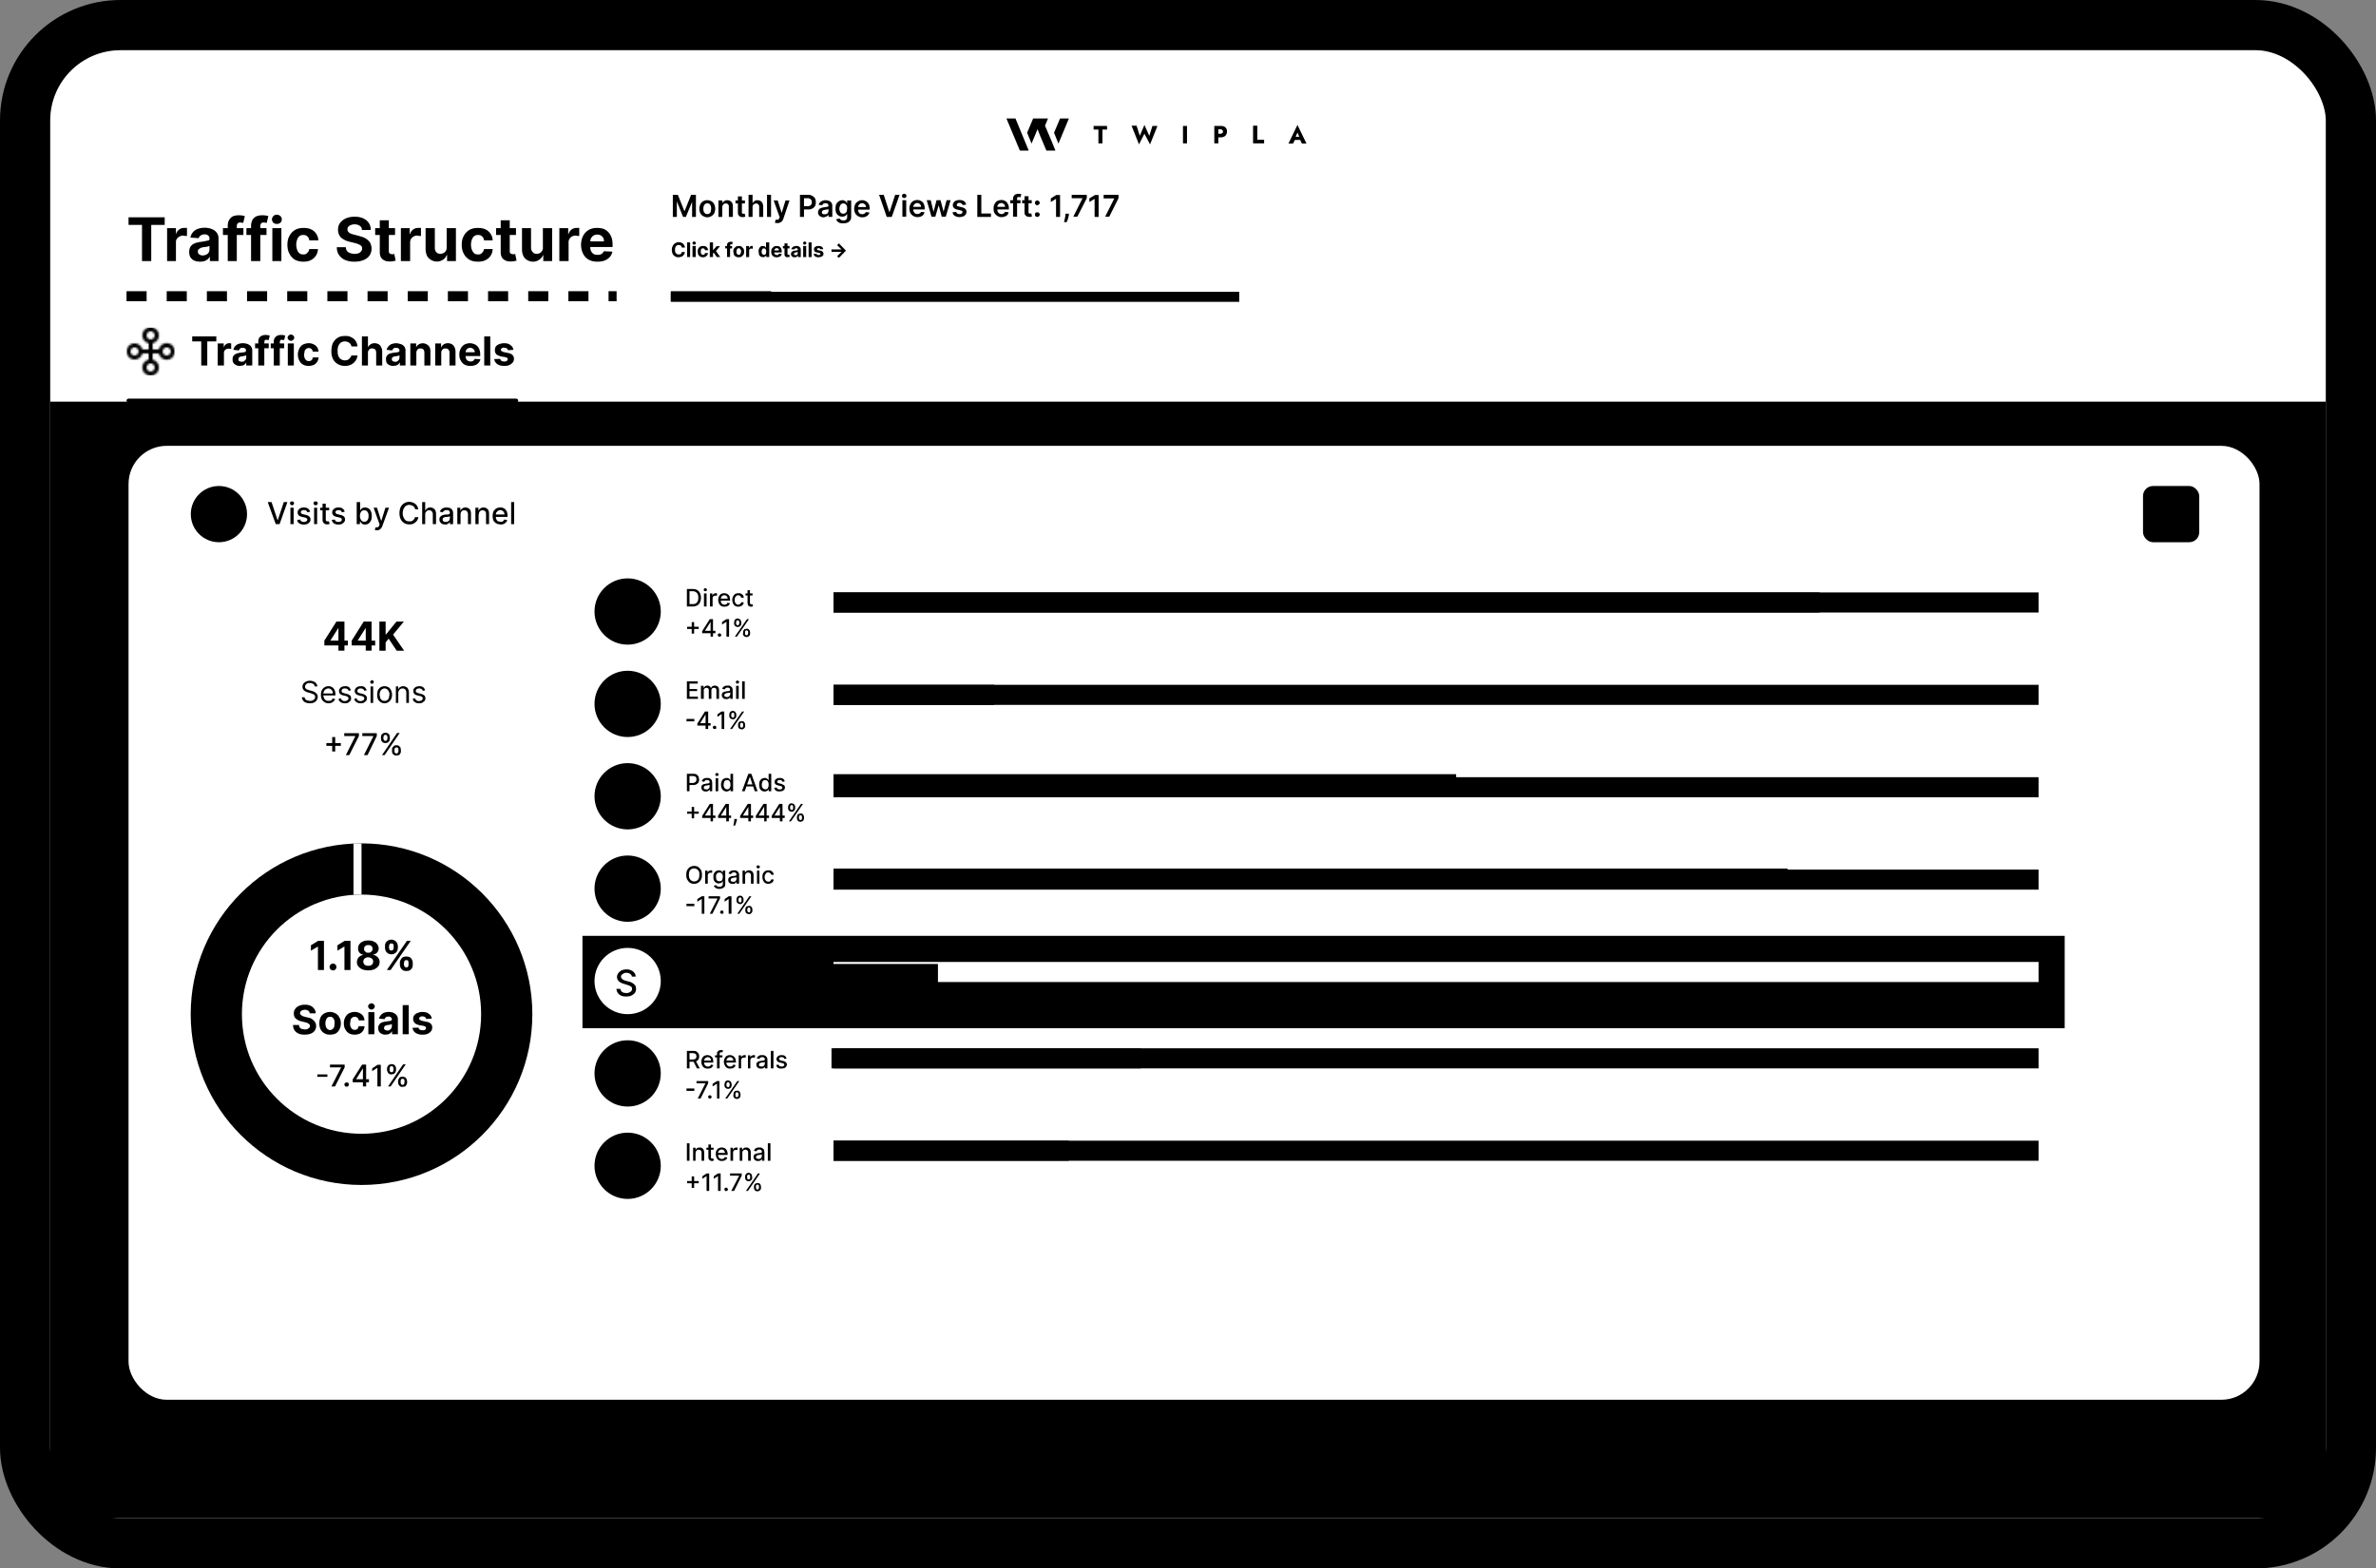 <?xml version="1.0" encoding="UTF-8"?>
<svg xmlns="http://www.w3.org/2000/svg" fill="none" viewBox="0 0 1183 781">
  <rect x="0" y="0" width="1183" height="781" fill="#808080" stroke="none"/>
  <rect fill="#fff" width="1158" height="756" x="12.5" y="12.5" rx="47.5"></rect>
  <rect width="1158" height="756" x="12.5" y="12.5" stroke="url(#a)" stroke-width="25" rx="47.5"></rect>
  <path d="M25 200h1133v536c0 11-9 20-20 20H45c-11 0-20-9-20-20V200Z" fill="color(display-p3 .95 .95 .95)"></path>
  <rect fill="#fff" width="1062" height="476" x="63.5" y="221.5" stroke="color(display-p3 .882 .882 .882)" rx="19.5"></rect>
  <path d="M290 466h738v46H290z" fill="color(display-p3 .977 .977 .977)"></path>
  <g clip-path="url(#b)">
    <path d="M544.5 64.5h2.4v6.9h2v-6.9h2.3v-1.8h-6.7v1.8Zm27.7 3.1-2.4-5.4-2.3 5.4-1.6-5h-2.5l3.7 9.3 2.7-5.3 2.8 5.3 3.7-9.2h-2.5l-1.6 5Zm16.8-5v8.8h2v-8.7h-2Zm15.6 0v8.8h2v-8.7h-2Zm1.3 1.8h1.6c.5 0 .8 0 1 .3.3.2.4.5.4.8 0 .4-.1.7-.4.8-.2.2-.5.3-1 .3H606v1.8h1.6c.8 0 1.4-.1 1.9-.4.4-.2.8-.5 1-1 .3-.4.4-.9.4-1.5a3 3 0 0 0-.3-1.5c-.3-.4-.7-.8-1.1-1-.5-.2-1.1-.3-1.9-.3H606v1.7Zm18-1.7v8.7h5.5v-1.8H626v-7h-2Zm19.9 7h4.5l-.2-1.6H644l-.1 1.6ZM646 66l1.2 2.8v.5l1 2.2h2.3l-4.5-9.3-4.5 9.3h2.3l1.1-2.2-.1-.5 1.2-2.8Z" fill="#000"></path>
    <path d="M512.2 75h-4.4l-6.7-16h4.5l6.6 16Z" fill="url(#c)"></path>
    <path d="M525.6 75H521l-3-7.1-1.4-3.6-3 7.2-2.2-5.4 3-7.1h7.4l-1.5 3.6 3 7 2.2 5.4Z" fill="url(#d)"></path>
    <path d="M532.2 59 527 71.5l-2.2-5.4 3-7.1h4.4Z" fill="url(#e)"></path>
  </g>
  <path d="M64 112v-3.8h18v3.8h-6.7v18h-4.6v-18h-6.6Zm19.2 18v-16.4h4.4v2.9h.1a4 4 0 0 1 4-3 6.7 6.7 0 0 1 1.4 0v4a6 6 0 0 0-.9 0 8 8 0 0 0-1-.2c-.7 0-1.3.2-1.8.5A3.2 3.2 0 0 0 88 119c-.3.5-.4 1-.4 1.7v9.3h-4.5Zm16.4.3c-1 0-2-.2-2.8-.5a4.5 4.5 0 0 1-2-1.7c-.4-.7-.6-1.6-.6-2.7 0-.9.2-1.6.5-2.3a4 4 0 0 1 1.4-1.5 6.6 6.6 0 0 1 2-.8 15 15 0 0 1 2.2-.4 60.7 60.7 0 0 0 3.6-.7c.3-.2.4-.4.4-.8a2 2 0 0 0-.6-1.6c-.5-.4-1-.6-1.8-.6s-1.5.2-2 .6c-.5.3-.8.8-1 1.3l-4.1-.3a5.7 5.7 0 0 1 3.6-4.3 10.5 10.5 0 0 1 6-.3c1 .3 1.7.6 2.3 1a4.8 4.8 0 0 1 1.6 1.8c.4.7.5 1.5.5 2.5v11h-4.3v-2.3a4.6 4.6 0 0 1-1.1 1.4 4.9 4.9 0 0 1-1.6.9c-.7.2-1.4.3-2.2.3Zm1.3-3.1c.7 0 1.3-.2 1.8-.4.5-.3 1-.6 1.2-1.1.3-.5.4-1 .4-1.5v-1.8a2.5 2.5 0 0 1-.6.3 10.7 10.7 0 0 1-1.7.3l-.8.1a5.6 5.6 0 0 0-1.4.4l-1 .7c-.2.3-.3.7-.3 1 0 .7.3 1.2.7 1.5.5.3 1 .5 1.7.5Zm20.3-13.6v3.4H111v-3.4h10Zm-7.8 16.4v-17.5c0-1.2.2-2.2.7-3a4.5 4.5 0 0 1 1.9-1.8c.8-.3 1.7-.5 2.7-.5a10.5 10.5 0 0 1 3.2.4l-.8 3.4a5.6 5.6 0 0 0-.6-.1 4.1 4.1 0 0 0-.8-.1c-.7 0-1.1.1-1.4.5a2 2 0 0 0-.4 1.2V130h-4.5Zm19.3-16.4v3.4h-10v-3.4h10ZM125 130v-17.5c0-1.2.3-2.2.7-3a4.5 4.5 0 0 1 2-1.8c.8-.3 1.7-.5 2.7-.5a10.5 10.5 0 0 1 3.2.4l-.8 3.4a5.7 5.7 0 0 0-.6-.1 4.1 4.1 0 0 0-.8-.1c-.7 0-1.2.1-1.4.5a2 2 0 0 0-.4 1.2V130h-4.6Zm10.6 0v-16.4h4.5V130h-4.5Zm2.3-18.5a2.5 2.5 0 0 1-1.8-.6c-.4-.5-.7-1-.7-1.7 0-.6.3-1.1.7-1.6a2.4 2.4 0 0 1 1.8-.7c.7 0 1.2.3 1.7.7.5.5.7 1 .7 1.6 0 .7-.2 1.2-.7 1.7-.5.4-1 .6-1.7.6Zm13.3 18.8c-1.7 0-3.1-.3-4.4-1a7.2 7.2 0 0 1-2.7-3c-.7-1.3-1-2.8-1-4.4 0-1.7.3-3.2 1-4.4a7.2 7.2 0 0 1 2.8-3c1.2-.7 2.6-1 4.2-1 1.5 0 2.7.2 3.8.7a6.3 6.3 0 0 1 3.6 5.5H154c-.1-.8-.4-1.5-1-2-.5-.5-1.1-.7-2-.7a3 3 0 0 0-1.8.5c-.5.4-1 1-1.2 1.7a7 7 0 0 0-.5 2.6c0 1 .2 2 .5 2.7.2.7.7 1.3 1.2 1.7a3 3 0 0 0 1.8.5c.5 0 1 0 1.4-.3a2.7 2.7 0 0 0 1-1c.3-.3.5-.8.6-1.4h4.3a6.2 6.2 0 0 1-3.5 5.5c-1.1.6-2.4.8-3.8.8Zm29-15.8c0-.9-.4-1.6-1-2-.7-.5-1.6-.8-2.7-.8a5 5 0 0 0-1.9.4c-.5.2-.9.5-1.2.8a2 2 0 0 0-.4 1.3c0 .4 0 .7.3 1 .1.3.4.5.7.8l1.1.5 1.4.4 2 .5 2.5.8a8 8 0 0 1 2.1 1.3 5.5 5.5 0 0 1 1.4 1.8c.3.8.5 1.6.5 2.5a6 6 0 0 1-1 3.4c-.7 1-1.7 1.8-3 2.3-1.2.5-2.7.8-4.5.8a12 12 0 0 1-4.6-.8 6.7 6.7 0 0 1-3-2.4c-.8-1-1.2-2.4-1.2-4h4.5c0 .8.2 1.4.6 1.9.4.5.9.8 1.5 1a6 6 0 0 0 2.1.4c.8 0 1.5 0 2-.3.7-.2 1.1-.5 1.4-1 .4-.4.5-.8.5-1.3s-.1-1-.4-1.3c-.3-.3-.7-.6-1.3-.8-.5-.3-1.2-.5-2-.7l-2.4-.6a10 10 0 0 1-4.3-2c-1-1-1.6-2.3-1.6-4 0-1.2.3-2.4 1-3.4.8-1 1.7-1.7 3-2.3 1.2-.5 2.7-.8 4.3-.8 1.6 0 3 .3 4.2.8 1.2.6 2.2 1.3 2.8 2.3.7 1 1 2.2 1 3.5h-4.3Zm16.5-.9v3.4h-9.9v-3.4h9.9Zm-7.6-3.9h4.5V125c0 .4 0 .7.2 1l.5.4.8.2h.7l.5-.2.7 3.4-1 .2a7.8 7.8 0 0 1-1.5.2c-1 0-2 0-2.8-.4a4 4 0 0 1-2-1.6c-.4-.7-.6-1.6-.6-2.6v-15.9Zm10.5 20.3v-16.4h4.4v2.9h.2a4 4 0 0 1 4-3 6.7 6.7 0 0 1 1.4 0v4a6 6 0 0 0-1 0 8 8 0 0 0-1-.2c-.6 0-1.2.2-1.7.5a3.2 3.2 0 0 0-1.7 3v9.2h-4.6Zm22.8-7v-9.4h4.6V130h-4.4v-3h-.2a4.8 4.8 0 0 1-1.8 2.3 5.5 5.5 0 0 1-6 .1 5.1 5.1 0 0 1-2-2c-.4-1-.7-2-.7-3.3v-10.5h4.6v9.6c0 1 .2 1.8.7 2.3.5.6 1.2.9 2 .9a3.3 3.3 0 0 0 1.6-.4 3 3 0 0 0 1.2-1.1c.3-.5.4-1.1.4-1.9Zm15.6 7.3c-1.7 0-3.1-.3-4.3-1a7.2 7.2 0 0 1-2.8-3c-.7-1.3-1-2.8-1-4.4 0-1.7.3-3.2 1-4.4a7.2 7.2 0 0 1 2.8-3c1.2-.7 2.6-1 4.3-1 1.4 0 2.6.2 3.7.7a6.3 6.3 0 0 1 3.6 5.5h-4.3c-.1-.8-.4-1.5-1-2-.5-.5-1.1-.7-2-.7a3 3 0 0 0-1.8.5c-.5.4-1 1-1.2 1.7a7 7 0 0 0-.5 2.6c0 1 .2 2 .5 2.7.3.7.7 1.3 1.2 1.7a3 3 0 0 0 1.8.5c.5 0 1 0 1.4-.3a2.7 2.7 0 0 0 1-1c.3-.3.5-.8.6-1.4h4.3a6.2 6.2 0 0 1-3.5 5.5c-1.1.6-2.4.8-3.8.8Zm18.9-16.7v3.4h-9.9v-3.4h9.9Zm-7.6-3.9h4.5V125c0 .4 0 .7.2 1l.5.4.9.2h.6l.5-.2.7 3.4-1 .2a7.8 7.8 0 0 1-1.5.2c-1 0-2 0-2.8-.4a4 4 0 0 1-2-1.6c-.4-.7-.6-1.6-.6-2.6v-15.9Zm21 13.3v-9.4h4.6V130h-4.4v-3h-.1a4.8 4.8 0 0 1-1.9 2.3c-.8.6-1.9 1-3.1 1-1.1 0-2-.3-2.9-.8s-1.5-1.2-2-2.2c-.4-.9-.6-2-.6-3.2v-10.5h4.5v9.6c0 1 .3 1.8.8 2.3.5.6 1.2.9 2 .9a3.3 3.3 0 0 0 1.6-.4 3 3 0 0 0 1.1-1.1c.3-.5.5-1.1.4-1.9Zm8.2 7v-16.4h4.4v2.9h.2a4 4 0 0 1 4-3 6.7 6.7 0 0 1 1.3 0v4a6 6 0 0 0-.8 0 8 8 0 0 0-1-.2c-.7 0-1.3.2-1.9.5a3.2 3.2 0 0 0-1.6 3v9.2h-4.6Zm19 .3c-1.7 0-3.1-.3-4.4-1a7 7 0 0 1-2.8-3c-.6-1.2-1-2.7-1-4.4 0-1.7.4-3.2 1-4.4a7.2 7.2 0 0 1 2.8-3 8 8 0 0 1 4.2-1c1 0 2 .1 3 .4a6.7 6.7 0 0 1 2.5 1.6 7 7 0 0 1 1.6 2.6c.4 1 .6 2.2.6 3.6v1.3h-13.8v-2.8h9.5c0-.7-.1-1.3-.4-1.8a3 3 0 0 0-1.2-1.2c-.5-.2-1-.4-1.7-.4s-1.3.2-1.9.5a3.4 3.4 0 0 0-1.2 1.3 3.6 3.6 0 0 0-.4 1.7v2.7c0 .8.1 1.5.4 2a3.3 3.3 0 0 0 1.3 1.5c.5.3 1.2.4 2 .4.5 0 1 0 1.3-.2a2.9 2.9 0 0 0 1.1-.6l.7-1 4.2.2a5.7 5.7 0 0 1-1.3 2.7c-.7.7-1.5 1.3-2.5 1.7-1 .4-2.3.6-3.6.6ZM95.7 170v-2.5h12v2.5h-4.5v12h-3v-12h-4.5Zm12.7 12v-11h3v2c.3-.7.6-1.2 1-1.5a2.6 2.6 0 0 1 1.7-.6 4.6 4.6 0 0 1 1 .1v2.7a3.9 3.9 0 0 0-.6 0 5.3 5.3 0 0 0-.7-.1 2.4 2.4 0 0 0-1.2.3 2.1 2.1 0 0 0-.8.7 2.3 2.3 0 0 0-.3 1.2v6.2h-3Zm11 .2c-.7 0-1.3-.1-1.8-.4a3 3 0 0 1-1.3-1c-.4-.5-.5-1.1-.5-1.8s.1-1.2.3-1.6c.2-.4.6-.7 1-1a4.4 4.4 0 0 1 1.2-.5 10 10 0 0 1 1.6-.3 40.2 40.2 0 0 0 1.5-.2c.4 0 .7-.1.9-.3l.2-.5c0-.5-.1-.8-.4-1-.3-.3-.7-.4-1.2-.4s-1 0-1.3.3a1.7 1.7 0 0 0-.6 1l-2.8-.3a3.8 3.8 0 0 1 .8-1.7 4 4 0 0 1 1.6-1.2 7 7 0 0 1 4-.2 4.6 4.6 0 0 1 1.6.7 3.2 3.2 0 0 1 1.4 2.8v7.4h-3v-1.5a3 3 0 0 1-.7.9 3.3 3.3 0 0 1-1 .6l-1.5.2Zm.9-2 1.2-.3.8-.8a1.9 1.9 0 0 0 .3-1v-1.2a1.6 1.6 0 0 1-.4.2 7.5 7.5 0 0 1-.6.1 34 34 0 0 1-.6.2h-.5a3.7 3.7 0 0 0-1 .3 1.5 1.5 0 0 0-.6.4l-.2.8c0 .4.1.7.4.9.3.2.7.3 1.2.3Zm13.5-9.1v2.3H127V171h6.8Zm-5.2 10.9v-11.7c0-.8.1-1.4.4-2a3 3 0 0 1 1.3-1.1c.6-.3 1.2-.4 1.9-.4a7 7 0 0 1 2.1.3l-.5 2.2a3.7 3.7 0 0 0-.5 0 2.8 2.8 0 0 0-.5-.1c-.5 0-.8 0-1 .3l-.2.9V182h-3Zm12.9-11v2.4h-6.7V171h6.7Zm-5.2 11v-11.7c0-.8.1-1.4.5-2a3 3 0 0 1 1.2-1.1c.6-.3 1.2-.4 1.9-.4a7 7 0 0 1 2.1.3l-.5 2.2a3.7 3.7 0 0 0-.5 0 2.7 2.7 0 0 0-.5-.1c-.4 0-.7 0-1 .3l-.2.9V182h-3Zm7 0v-11h3v11h-3Zm1.6-12.3c-.5 0-.9-.2-1.2-.5a1.4 1.4 0 0 1-.5-1c0-.5.2-.8.5-1.1a1.6 1.6 0 0 1 1.2-.5c.4 0 .8.2 1.1.5.3.3.5.6.5 1 0 .5-.2.8-.5 1.1a1.6 1.6 0 0 1-1.1.5Zm8.8 12.5c-1.1 0-2-.2-2.9-.7a4.8 4.8 0 0 1-1.8-2c-.4-.8-.7-1.8-.7-3 0-1 .3-2 .7-2.9a4.8 4.8 0 0 1 1.8-2c.8-.4 1.8-.7 2.9-.7 1 0 1.8.2 2.5.6a4.2 4.2 0 0 1 1.7 1.4c.4.6.6 1.4.7 2.2h-2.9c0-.5-.3-1-.6-1.3-.3-.3-.8-.5-1.4-.5a2 2 0 0 0-1.2.4c-.3.2-.6.6-.8 1l-.3 1.8c0 .7.1 1.3.3 1.8.2.5.5.9.8 1.1.4.3.8.4 1.2.4.4 0 .7 0 1-.2a1.8 1.8 0 0 0 .7-.6c.2-.3.3-.6.3-1h2.9c0 .8-.3 1.6-.7 2.2a4.1 4.1 0 0 1-1.7 1.5c-.7.3-1.5.5-2.5.5Zm24.3-9.7h-3a3 3 0 0 0-.4-1 2.7 2.7 0 0 0-.7-.8 3 3 0 0 0-1-.5 3.6 3.6 0 0 0-1.1-.2c-.8 0-1.4.2-2 .5-.5.4-1 1-1.3 1.7-.3.7-.4 1.5-.4 2.5s.1 2 .4 2.6c.3.7.8 1.3 1.3 1.6a3.8 3.8 0 0 0 3 .4 2.7 2.7 0 0 0 1.6-1.3c.3-.2.5-.6.5-1h3.1a5.8 5.8 0 0 1-1.8 3.6 6 6 0 0 1-2 1.2 7 7 0 0 1-2.5.4c-1.3 0-2.4-.3-3.5-.9-1-.6-1.8-1.4-2.4-2.5a8.5 8.5 0 0 1-.8-4c0-1.7.3-3 .8-4.1.6-1.1 1.5-2 2.5-2.6 1-.6 2.2-.8 3.4-.8.9 0 1.7 0 2.4.3a6 6 0 0 1 1.9 1 5.3 5.3 0 0 1 1.4 1.7c.3.7.5 1.4.6 2.2Zm5.2 3.2v6.3h-3v-14.5h3v5.5a3 3 0 0 1 1.3-1.5c.5-.4 1.2-.6 2-.6s1.4.2 2 .5a3.3 3.3 0 0 1 1.3 1.5c.3.6.5 1.3.5 2.2v6.9h-3v-6.4c0-.7-.2-1.2-.5-1.6-.4-.3-.9-.5-1.5-.5-.4 0-.8 0-1 .2a1.9 1.9 0 0 0-.8.8c-.2.3-.3.7-.3 1.2Zm12.6 6.5c-.7 0-1.3-.1-1.9-.4a3 3 0 0 1-1.3-1c-.3-.5-.4-1.1-.4-1.8s0-1.2.3-1.6c.2-.4.5-.7.9-1a4.4 4.4 0 0 1 1.3-.5 10 10 0 0 1 1.6-.3 40.2 40.2 0 0 0 1.5-.2c.4 0 .7-.1.8-.3.2 0 .3-.3.3-.5 0-.5-.1-.8-.4-1-.3-.3-.7-.4-1.2-.4-.6 0-1 0-1.3.3a1.7 1.7 0 0 0-.7 1l-2.8-.3a3.8 3.8 0 0 1 .9-1.7 4 4 0 0 1 1.6-1.2c.7-.2 1.4-.4 2.3-.4a7 7 0 0 1 1.7.3 4.6 4.6 0 0 1 1.5.6 3.2 3.2 0 0 1 1.4 2.8v7.4h-2.8v-1.5h-.1a3 3 0 0 1-.7.9 3.3 3.3 0 0 1-1 .6l-1.5.2Zm.9-2a2.5 2.5 0 0 0 1.1-.3c.4-.2.6-.5.8-.8a1.9 1.9 0 0 0 .3-1v-1.2a1.6 1.6 0 0 1-.4.2 7.6 7.6 0 0 1-.5.1l-.6.2h-.6a3.7 3.7 0 0 0-1 .3 1.5 1.5 0 0 0-.5.4c-.2.2-.2.5-.2.8 0 .4.1.7.4.9.3.2.7.3 1.2.3Zm10.6-4.5v6.3h-3v-11h2.9v2a3 3 0 0 1 1.3-1.5 3.8 3.8 0 0 1 4 0 3.4 3.4 0 0 1 1.4 1.4c.3.6.4 1.3.4 2.2v6.9h-3v-6.4c0-.7-.2-1.2-.5-1.6-.4-.3-.8-.5-1.4-.5a2.2 2.2 0 0 0-1.1.2 1.8 1.8 0 0 0-.7.8c-.2.3-.3.7-.3 1.2Zm12.4 0v6.3h-3v-11h2.9v2h.1a3 3 0 0 1 1.2-1.5c.6-.4 1.3-.6 2.1-.6s1.4.2 2 .5a3.4 3.4 0 0 1 1.3 1.5c.3.6.5 1.3.5 2.2v6.9h-3v-6.4c0-.7-.2-1.2-.6-1.6-.3-.3-.8-.5-1.4-.5a2.2 2.2 0 0 0-1 .2 1.8 1.8 0 0 0-.8.8c-.2.3-.3.7-.3 1.2Zm14.4 6.5c-1 0-2-.2-2.9-.7a4.7 4.7 0 0 1-1.8-2c-.5-.8-.7-1.8-.7-2.9 0-1.1.2-2.1.7-3a4.8 4.8 0 0 1 1.8-2c.8-.4 1.7-.7 2.8-.7.7 0 1.4.2 2 .4a4.4 4.4 0 0 1 2.7 2.8c.3.7.4 1.5.4 2.4v.8H230v-1.9h6.4c0-.4-.1-.8-.3-1.1a2 2 0 0 0-.8-.8 2.2 2.2 0 0 0-1.1-.3c-.5 0-1 .1-1.3.3-.3.2-.6.5-.8.9a2.4 2.4 0 0 0-.3 1.1v1.8c0 .6.1 1 .3 1.4.2.4.5.7.9 1 .3.1.8.3 1.3.3.3 0 .6 0 .9-.2.3 0 .5-.2.7-.4l.5-.7 2.8.2a3.8 3.8 0 0 1-.9 1.7c-.4.5-1 1-1.7 1.2-.7.3-1.5.4-2.4.4Zm10-14.7V182h-3v-14.5h3Zm11.5 6.7-2.7.2a1.4 1.4 0 0 0-.3-.7 1.6 1.6 0 0 0-.7-.4l-.9-.2c-.4 0-.8 0-1.1.3-.4.2-.5.4-.5.8 0 .2 0 .5.3.6l1 .5 2 .4c1 .2 1.9.5 2.4 1s.8 1.1.8 2a3 3 0 0 1-.6 1.8c-.5.5-1 1-1.8 1.3-.7.3-1.5.4-2.5.4-1.4 0-2.6-.3-3.4-.9a3.5 3.5 0 0 1-1.5-2.5l3-.1c0 .4.3.8.6 1 .4.2.8.3 1.3.3.6 0 1 0 1.3-.3.3-.2.5-.4.5-.8a.8.8 0 0 0-.3-.7l-1-.4-2-.3c-1-.3-1.8-.6-2.4-1.1-.5-.6-.7-1.2-.7-2s.2-1.4.5-1.9c.4-.5 1-.9 1.6-1.1.7-.3 1.6-.5 2.5-.5 1.4 0 2.5.3 3.2 1 .8.5 1.3 1.3 1.4 2.3Z" fill="#000"></path>
  <g clip-path="url(#f)">
    <mask id="g" width="24" height="24" x="63" y="163" maskUnits="userSpaceOnUse" style="mask-type:alpha">
      <path d="M77 167a2 2 0 1 1-4 0 2 2 0 0 1 4 0Zm-1 3.9a4 4 0 0 0-1-7.9 4 4 0 0 0-1 7.9v3.1h-3.1a4 4 0 1 0 0 2H74v3.1a4 4 0 0 0 1 7.9 4 4 0 0 0 1-7.9V176h3.1a4 4 0 0 0 7.9-1 4 4 0 0 0-7.9-1H76v-3.1Zm1 12.1a2 2 0 1 1-4 0 2 2 0 0 1 4 0Zm4-8a2 2 0 1 0 4 0 2 2 0 0 0-4 0Zm-14 2a2 2 0 1 1 0-4 2 2 0 0 1 0 4Z" fill="#000" fill-rule="evenodd" clip-rule="evenodd"></path>
    </mask>
    <g mask="url(#g)">
      <path d="M87 163H63v24h24v-24Z" fill="#000"></path>
    </g>
  </g>
  <path d="M334 147.8h283" stroke="color(display-p3 .941 .941 .941)" stroke-width="5"></path>
  <path d="M64 199.5h193" stroke="#000" stroke-linecap="round" stroke-width="2"></path>
  <path d="M63 147.5h244" stroke="color(display-p3 .941 .941 .941)" stroke-dasharray="10 10" stroke-width="5"></path>
  <path d="M335 97h2.5l3.2 8h.2l3.2-8h2.4v11h-1.9v-7.5l-3.1 7.5h-1.4l-3-7.5h-.1v7.5h-2V97Zm17.2 11.2a4 4 0 0 1-2.1-.6 3.6 3.6 0 0 1-1.4-1.4c-.3-.7-.5-1.4-.5-2.3 0-.8.2-1.5.5-2.2a3.6 3.6 0 0 1 1.4-1.5 4 4 0 0 1 2-.5 4 4 0 0 1 2.1.5 3.5 3.5 0 0 1 1.4 1.5c.3.7.5 1.4.5 2.2 0 .9-.2 1.6-.5 2.3a3.5 3.5 0 0 1-1.4 1.4 4 4 0 0 1-2 .6Zm0-1.6c.4 0 .8-.1 1-.3.3-.3.6-.6.7-1l.2-1.4a4 4 0 0 0-.2-1.3 2.1 2.1 0 0 0-.6-1c-.3-.2-.7-.4-1.1-.4-.5 0-.8.2-1.1.4-.3.2-.6.6-.7 1a4 4 0 0 0-.2 1.3c0 .5 0 1 .2 1.4.1.4.4.7.7 1 .3.2.6.3 1 .3Zm7.4-3.4v4.8h-1.9v-8.2h1.9v1.4c.2-.5.5-.8 1-1 .4-.4.9-.5 1.5-.5s1 .1 1.5.4c.4.2.7.6 1 1 .2.5.3 1 .3 1.7v5.2h-2v-5c0-.5 0-.9-.4-1.2-.2-.3-.6-.5-1.1-.5-.4 0-.7.1-1 .3-.2.1-.4.3-.5.6-.2.3-.3.6-.3 1Zm11.3-3.4v1.5h-4.7v-1.5h4.7Zm-3.5-2h2v8.3a.6.6 0 0 0 .4.3h.4a2 2 0 0 0 .6 0l.3 1.5a4 4 0 0 1-.5.1 3.6 3.6 0 0 1-.6.1 3.1 3.1 0 0 1-1.4-.2 2 2 0 0 1-.9-.8c-.2-.3-.3-.7-.3-1.2v-8Zm7.3 5.4v4.8h-2V97h2v4.2a2.4 2.4 0 0 1 .9-1c.4-.4 1-.5 1.5-.5.6 0 1.1.1 1.5.4.5.2.8.6 1 1 .2.5.4 1 .4 1.7v5.2h-2v-5c0-.5-.1-.9-.4-1.2-.3-.3-.7-.5-1.2-.5l-.9.3a1.6 1.6 0 0 0-.6.6c-.2.3-.2.6-.2 1Zm9.2-6.1V108h-2V97h2Zm3.1 14-.7-.1a2.7 2.7 0 0 1-.5-.1l.4-1.5h.8a1 1 0 0 0 .6-.1l.4-.7.2-.4-3-8.4h2l2 6.2 1.9-6.2h2L390 109a3.7 3.7 0 0 1-.6 1.1c-.3.3-.6.6-1 .7a3 3 0 0 1-1.3.3Zm11.3-3.1V97h4c1 0 1.6.2 2.2.6a3.1 3.1 0 0 1 1.3 1.2c.3.6.4 1.2.4 1.9s-.1 1.3-.4 1.9a3.2 3.2 0 0 1-1.3 1.2c-.6.4-1.3.5-2.2.5h-2.7v-1.6h2.5c.5 0 .9-.1 1.2-.3.3-.1.5-.4.7-.7a2.2 2.2 0 0 0 .2-1c0-.4 0-.7-.2-1a1.6 1.6 0 0 0-.7-.7c-.3-.2-.7-.3-1.2-.3h-1.8v9.3h-2Zm11.8.2c-.6 0-1-.1-1.4-.3a2.3 2.3 0 0 1-1-.8c-.3-.4-.4-.9-.4-1.4 0-.5.1-.8.3-1.1a2 2 0 0 1 .7-.8l1-.4a8 8 0 0 1 1.1-.2 42.2 42.2 0 0 0 1.8-.3c.2-.1.3-.2.3-.4 0-.5-.2-.8-.4-1-.2-.2-.6-.3-1-.3-.5 0-.9 0-1.2.3a1.5 1.5 0 0 0-.5.7l-1.8-.2a2.9 2.9 0 0 1 1.9-2c.5-.2 1-.3 1.6-.3.3 0 .7 0 1.1.2.4 0 .8.2 1.1.4.3.2.6.5.8.9.2.3.3.8.3 1.3v5.5h-1.9v-1.1a2.4 2.4 0 0 1-1.3 1 3.2 3.2 0 0 1-1.1.3Zm.5-1.5c.3 0 .7 0 1-.2.3-.1.5-.3.6-.6.2-.3.3-.5.3-.8v-1a.9.9 0 0 1-.4.1l-.4.2h-.6l-.4.1a3.4 3.4 0 0 0-.8.2 1.3 1.3 0 0 0-.5.4 1 1 0 0 0-.2.6c0 .3.1.6.4.8.2.2.6.2 1 .2Zm9.3 4.5a5 5 0 0 1-1.8-.2c-.5-.2-.9-.5-1.2-.8a2.6 2.6 0 0 1-.6-1l1.7-.4.3.4.6.4 1 .2c.6 0 1-.2 1.4-.4.3-.3.5-.7.5-1.3v-1.6l-.5.6c-.2.3-.5.4-.8.6l-1.1.2a3.4 3.4 0 0 1-1.8-.5c-.5-.3-.9-.7-1.2-1.3a5 5 0 0 1-.4-2.2c0-1 .1-1.7.4-2.3.3-.6.7-1 1.3-1.4a3.1 3.1 0 0 1 1.7-.5c.4 0 .8 0 1.1.3.4.1.6.3.8.5l.4.7h.1v-1.4h2v8.3c0 .7-.2 1.3-.6 1.8a3 3 0 0 1-1.4 1c-.5.2-1.2.3-2 .3Zm0-4.8c.4 0 .8-.1 1-.3.3-.2.5-.5.7-.9l.2-1.3c0-.5 0-1-.2-1.4a2 2 0 0 0-.7-.9c-.2-.2-.6-.3-1-.3s-.8.1-1 .3a2 2 0 0 0-.7 1 3.7 3.7 0 0 0-.3 1.3c0 .5.1 1 .3 1.3.1.4.3.7.6.9.3.2.7.3 1 .3Zm9.4 1.8c-.8 0-1.5-.2-2.1-.6a3.5 3.5 0 0 1-1.4-1.4c-.3-.6-.5-1.4-.5-2.2 0-.9.2-1.6.5-2.3a3.6 3.6 0 0 1 1.4-1.4c.6-.4 1.2-.6 2-.6.5 0 1 0 1.4.3.5.1.9.4 1.2.7.4.3.7.8.9 1.3.2.5.3 1.1.3 1.8v.6h-6.8v-1.3h5a2 2 0 0 0-.3-1 1.7 1.7 0 0 0-.7-.6c-.3-.2-.6-.3-1-.3s-.7.1-1 .3a2 2 0 0 0-.7.7 2.1 2.1 0 0 0-.2 1v1.2c0 .5 0 .9.2 1.2.2.4.4.6.7.8a2.3 2.3 0 0 0 1.9.1l.6-.3.4-.6 1.8.2c-.1.5-.4.9-.7 1.3-.3.3-.7.6-1.2.8-.5.2-1 .3-1.7.3ZM440 97l2.8 8.6h.1l2.8-8.6h2.2L444 108h-2.5l-3.8-11h2.2Zm9.3 10.9v-8.2h1.9v8.2h-2Zm1-9.3c-.4 0-.6-.1-.9-.3a1 1 0 0 1-.3-.8c0-.3.1-.5.3-.7.3-.2.5-.3.8-.3a1.1 1.1 0 0 1 .8.3c.2.2.3.4.3.7 0 .3 0 .5-.3.8-.2.2-.5.3-.8.3Zm6.5 9.5c-.8 0-1.5-.2-2.1-.6a3.5 3.5 0 0 1-1.4-1.4c-.3-.6-.5-1.4-.5-2.2 0-.9.2-1.6.5-2.3a3.6 3.6 0 0 1 1.4-1.5c.5-.3 1.2-.5 2-.5.5 0 1 0 1.4.3.5.1.9.4 1.2.7.4.3.6.8.8 1.3.2.5.3 1.1.3 1.8v.6h-6.7v-1.3h4.9a2 2 0 0 0-.3-1 1.7 1.7 0 0 0-.6-.6c-.3-.2-.6-.3-1-.3s-.7.1-1 .3a2 2 0 0 0-.7.7 2.1 2.1 0 0 0-.3 1v1.2c0 .5.1.9.3 1.2.2.4.4.6.7.8a2.3 2.3 0 0 0 1.9.1l.6-.3.4-.6 1.8.2-.7 1.3a3.2 3.2 0 0 1-1.2.8c-.5.2-1 .3-1.7.3Zm7-.2-2.4-8.2h2l1.4 5.8 1.5-5.8h2l1.5 5.7 1.5-5.7h2l-2.4 8.2h-2l-1.5-5.5h-.1l-1.6 5.5h-2Zm17.2-6-1.7.2a1.4 1.4 0 0 0-.3-.5 1.3 1.3 0 0 0-.5-.4 1.8 1.8 0 0 0-.7-.2c-.4 0-.8.1-1 .3-.3.2-.4.4-.4.7a.7.7 0 0 0 .2.6l1 .3 1.3.3c.8.2 1.4.5 1.7.8.4.4.6.9.6 1.4a2.2 2.2 0 0 1-.4 1.4 3 3 0 0 1-1.3 1c-.5.1-1.1.3-1.8.3-1 0-1.8-.3-2.4-.7-.6-.4-1-1-1-1.7l1.8-.2c0 .4.3.6.5.8.3.2.7.3 1.1.3.5 0 .8 0 1.1-.3.3-.2.4-.4.4-.7a.7.7 0 0 0-.2-.6l-.9-.3-1.4-.3c-.7-.2-1.3-.4-1.7-.8a2 2 0 0 1-.6-1.5c0-.5.2-1 .5-1.3.2-.4.6-.7 1.1-.9.5-.2 1-.3 1.7-.3 1 0 1.8.2 2.3.6.6.4 1 1 1 1.7Zm5.6 6V97h2v9.3h4.8v1.7h-6.8Zm12 .2c-.8 0-1.5-.2-2-.6a3.5 3.5 0 0 1-1.4-1.4c-.4-.6-.5-1.4-.5-2.2 0-.9.1-1.6.5-2.3a3.6 3.6 0 0 1 1.3-1.5c.6-.3 1.3-.5 2-.5.5 0 1 0 1.5.3.4.1.8.4 1.2.7l.8 1.3c.2.5.3 1.1.3 1.8v.6h-6.7v-1.3h4.8a2 2 0 0 0-.2-1 1.7 1.7 0 0 0-.7-.6 1.8 1.8 0 0 0-1-.3c-.3 0-.7.1-1 .3a2 2 0 0 0-.7.7 2.2 2.2 0 0 0-.2 1v1.2c0 .5 0 .9.2 1.2.2.4.5.6.8.8.3.2.7.3 1 .3.4 0 .6 0 .8-.2.3 0 .5-.2.6-.3l.4-.6 1.8.2c-.1.5-.3.9-.6 1.3a3.2 3.2 0 0 1-1.3.8c-.5.2-1 .3-1.7.3Zm9.5-8.4v1.5H503v-1.5h4.9Zm-3.7 8.2v-9c0-.5.1-1 .4-1.3.2-.4.5-.7.9-.8a3 3 0 0 1 1.3-.3 4.5 4.5 0 0 1 1.5.2l-.4 1.5a3.4 3.4 0 0 0-.3 0 1.9 1.9 0 0 0-.5-.1c-.3 0-.6 0-.7.2-.2.2-.2.5-.2.8v8.8h-2Zm9.3-8.2v1.5h-4.8v-1.5h4.8Zm-3.6-2h2v8.3a.6.6 0 0 0 .4.3h.4a2 2 0 0 0 .6 0l.3 1.5a4 4 0 0 1-.4.1 3.6 3.6 0 0 1-.7.1 3.1 3.1 0 0 1-1.3-.2 2 2 0 0 1-1-.8c-.2-.3-.3-.7-.3-1.2v-8Zm6.4 10.3c-.4 0-.6-.1-.9-.3a1.1 1.1 0 0 1-.3-.9c0-.3 0-.5.3-.8.3-.2.5-.3.9-.3.3 0 .5.1.8.3a1.1 1.1 0 0 1 .2 1.4 1.2 1.2 0 0 1-.5.5 1.1 1.1 0 0 1-.5.1Zm0-5.8c-.4 0-.6-.1-.9-.4a1.1 1.1 0 0 1-.3-.8c0-.3 0-.6.3-.8.3-.2.5-.4.9-.4.3 0 .5.2.8.4a1.1 1.1 0 0 1 .2 1.4l-.5.4a1 1 0 0 1-.5.2Zm11.3-5.2V108h-2v-9l-2.6 1.6v-1.8l2.7-1.7h1.9Zm4.4 9.4v.6l-.3 1.4a17.1 17.1 0 0 1-.8 2.2h-1.3l.2-1a21.7 21.7 0 0 0 .5-2.6v-.6h1.7Zm2.2 1.5 4.6-9.2h-5.4V97h7.5v1.7l-4.7 9.2h-2ZM547 97v11h-2v-9l-2.6 1.6v-1.8l2.8-1.7h1.8Zm3.2 11 4.6-9.2h-5.3V97h7.4v1.7l-4.6 9.2h-2Z" fill="#000"></path>
  <path d="M341 123.3h-1.5a1.5 1.5 0 0 0-.2-.6 1.4 1.4 0 0 0-.3-.4 1.5 1.5 0 0 0-.5-.2 1.8 1.8 0 0 0-.6-.1c-.3 0-.7 0-1 .3a1.8 1.8 0 0 0-.6.8c-.2.3-.2.8-.2 1.3s0 1 .2 1.3l.6.8 1 .2h.6a1.5 1.5 0 0 0 .5-.3 1.4 1.4 0 0 0 .3-.4l.2-.5h1.5a2.9 2.9 0 0 1-.9 1.8 3 3 0 0 1-1 .6l-1.2.2c-.7 0-1.2-.1-1.7-.4a3.1 3.1 0 0 1-1.3-1.3c-.2-.6-.4-1.2-.4-2s.2-1.5.5-2c.3-.6.7-1 1.2-1.3a3.4 3.4 0 0 1 1.7-.5c.4 0 .8 0 1.2.2l1 .5.6.9c.2.3.3.7.3 1Zm2.6-2.6v7.3h-1.5v-7.3h1.5Zm1.2 7.3v-5.5h1.6v5.5h-1.6Zm.8-6.2a.8.8 0 0 1-.6-.2.7.7 0 0 1-.2-.5c0-.2 0-.4.2-.6a.8.8 0 0 1 .6-.2c.2 0 .4 0 .6.2a.7.7 0 0 1 0 1.1.8.8 0 0 1-.6.2Zm4.4 6.3c-.5 0-1-.1-1.4-.3l-1-1-.2-1.5c0-.6 0-1 .3-1.5.2-.4.5-.7.9-1 .4-.2.9-.3 1.4-.3.5 0 1 0 1.3.2a2 2 0 0 1 1.2 1.9H351a1.1 1.1 0 0 0-.3-.7 1 1 0 0 0-.6-.2 1 1 0 0 0-.7.1 1.2 1.2 0 0 0-.4.6l-.1.9.1.9.4.5.7.2a1 1 0 0 0 .4-.1.9.9 0 0 0 .4-.3l.1-.5h1.5a2.2 2.2 0 0 1-.4 1.1 2 2 0 0 1-.8.7c-.4.2-.8.3-1.3.3Zm4.8-1.7v-1.8h.2l1.8-2h1.7l-2.3 2.7h-.4l-1 1.1Zm-1.4 1.6v-7.3h1.6v7.3h-1.6Zm3.5 0-1.7-2.4 1-1 2.4 3.4H357Zm7.6-5.5v1.2h-3.4v-1.2h3.4ZM362 128v-5.8c0-.4 0-.8.2-1 .2-.3.4-.5.7-.6a2 2 0 0 1 .9-.2 4 4 0 0 1 1 .1l-.2 1.2a1.7 1.7 0 0 0-.5-.1l-.4.1-.2.5v5.8H362Zm5.8.1c-.5 0-1-.1-1.4-.3a2.4 2.4 0 0 1-1-1l-.3-1.5c0-.6.1-1 .3-1.5l1-1c.4-.2.9-.3 1.4-.3s1 0 1.4.3l1 1c.2.4.3 1 .3 1.5 0 .6-.1 1-.3 1.5l-1 1c-.4.2-.8.3-1.4.3Zm0-1.2a1 1 0 0 0 .6-.2c.2-.1.3-.3.4-.6l.2-.8c0-.3 0-.6-.2-.9a1.3 1.3 0 0 0-.4-.6 1 1 0 0 0-.6-.2 1 1 0 0 0-.6.2l-.4.6a2.6 2.6 0 0 0-.1.9v.8l.5.6a1 1 0 0 0 .6.2Zm3.7 1.1v-5.5h1.4v1l.6-.8a1.3 1.3 0 0 1 .8-.2 2.2 2.2 0 0 1 .5 0v1.4a2.7 2.7 0 0 0-.7-.1 1.2 1.2 0 0 0-.6.1 1 1 0 0 0-.5 1v3.1h-1.5Zm8.4 0a2 2 0 0 1-2-1.2l-.2-1.5c0-.6 0-1.2.3-1.6.2-.4.4-.7.8-1a2 2 0 0 1 1-.2l.8.1c.3.1.4.3.5.4.2.2.3.3.3.5v-2.8h1.6v7.3h-1.5v-.9a2 2 0 0 1-.4.5 1.5 1.5 0 0 1-.5.3 1.7 1.7 0 0 1-.7.2Zm.5-1.1c.2 0 .4 0 .6-.2.2-.1.3-.3.4-.6l.1-.8-.1-.9-.4-.5a1 1 0 0 0-.6-.2 1 1 0 0 0-.7.2c-.1.1-.3.3-.3.5a2.4 2.4 0 0 0-.2.9c0 .3 0 .6.2.8 0 .3.2.4.3.6l.7.2Zm6.3 1.2a3 3 0 0 1-1.4-.3 2.3 2.3 0 0 1-1-1c-.2-.4-.3-1-.3-1.5 0-.6.1-1 .3-1.5l1-1c.4-.2.8-.3 1.4-.3l1 .1a2.2 2.2 0 0 1 1.3 1.4c.2.4.2.8.2 1.2v.5h-4.6v-1h3.2l-.1-.6a1 1 0 0 0-.4-.4 1.1 1.1 0 0 0-.6-.1 1.1 1.1 0 0 0-1 .6l-.2.6v.9c0 .2 0 .5.2.7 0 .2.2.3.4.4l.6.2h.5a1 1 0 0 0 .4-.3 1 1 0 0 0 .2-.4l1.4.1a2 2 0 0 1-.4 1c-.3.2-.5.4-.9.5a3.2 3.2 0 0 1-1.2.2Zm6.4-5.6v1.2h-3.3v-1.2h3.3Zm-2.5-1.3h1.5v5.1a.7.7 0 0 0 0 .4.4.4 0 0 0 .2.1.7.7 0 0 0 .3 0h.4l.2 1.1a4.9 4.9 0 0 1-.3.1 2.7 2.7 0 0 1-.5 0 2.3 2.3 0 0 1-1 0 1.3 1.3 0 0 1-.6-.6c-.2-.2-.2-.5-.2-.9v-5.3Zm5 6.9c-.3 0-.6 0-.9-.2a1.5 1.5 0 0 1-.6-.5c-.2-.3-.3-.6-.3-1l.2-.7.5-.5.6-.3.8-.1a20.5 20.5 0 0 0 1.2-.2.3.3 0 0 0 .1-.3c0-.2 0-.4-.2-.5a.9.9 0 0 0-.6-.2 1 1 0 0 0-.6.2.8.8 0 0 0-.4.4l-1.4-.1a2 2 0 0 1 1.3-1.4 3.1 3.1 0 0 1 1.1-.2h.9l.7.4a1.6 1.6 0 0 1 .7 1.4v3.7h-1.4v-.8l-.4.5a1.6 1.6 0 0 1-.5.3 2.2 2.2 0 0 1-.7.1Zm.5-1c.2 0 .4 0 .6-.2a1 1 0 0 0 .4-.3 1 1 0 0 0 .1-.5v-.6a.8.8 0 0 1-.2 0 3.8 3.8 0 0 1-.2.1h-.4l-.2.1a1.9 1.9 0 0 0-.5.1.7.7 0 0 0-.3.3.6.6 0 0 0-.1.3c0 .2 0 .4.2.5l.6.2Zm3.8.9v-5.5h1.5v5.5h-1.5Zm.8-6.2a.8.8 0 0 1-.6-.2.7.7 0 0 1-.3-.5l.3-.6a.8.8 0 0 1 .6-.2c.2 0 .4 0 .5.2a.7.7 0 0 1 0 1.1.8.8 0 0 1-.5.2Zm3.4-1v7.2h-1.5v-7.3h1.5Zm5.8 3.3h-1.4a.7.7 0 0 0-.2-.2.8.8 0 0 0-.3-.3 1 1 0 0 0-.4 0l-.6.1c-.2 0-.2.2-.2.4l.1.3.5.2 1 .2c.6.1 1 .3 1.2.6.3.2.4.5.4 1 0 .3 0 .6-.3.9a2 2 0 0 1-.9.6l-1.2.2a3 3 0 0 1-1.7-.4 1.8 1.8 0 0 1-.8-1.3h1.5c0 .2.1.3.3.4.2.2.4.2.7.2l.6-.1c.2-.1.3-.3.3-.4a.4.4 0 0 0-.2-.4l-.5-.2-1-.2c-.5 0-.9-.3-1.2-.5-.2-.3-.3-.6-.3-1s0-.7.2-1l.8-.5c.4-.2.8-.2 1.3-.2.7 0 1.2.1 1.6.4.4.3.6.7.7 1.2Zm7.8 4.3-.9-.8 2.2-2.2h-5v-1.2h5l-2.2-2.1.9-.9 3.5 3.6-3.5 3.6Z" fill="color(display-p3 .463 .149 .682)"></path>
  <path d="M334 147.5h50" stroke="color(display-p3 .977 .518 .224)" stroke-width="5"></path>
  <path d="m135.2 250 3 9h.1l3-9h1.8l-3.9 11h-1.9l-4-11h1.9Zm9.4 11v-8.2h1.6v8.2h-1.6Zm.8-9.4a1 1 0 0 1-.7-.3.9.9 0 0 1-.3-.7c0-.3 0-.5.3-.7.2-.2.4-.2.7-.2.3 0 .5 0 .7.2a.9.9 0 0 1 .3.7c0 .3-.1.5-.3.7a1 1 0 0 1-.7.3Zm9 3.2-1.4.3a1.7 1.7 0 0 0-.3-.6 1.4 1.4 0 0 0-.5-.4l-.8-.1a2 2 0 0 0-1.2.3c-.3.2-.4.4-.4.8 0 .2 0 .4.3.6.2.2.5.3 1 .4l1.3.3c.7.2 1.3.5 1.6.8.4.4.6.9.6 1.4 0 .5-.1 1-.4 1.3-.3.4-.7.7-1.2 1-.5.2-1 .3-1.7.3a4 4 0 0 1-2.3-.6c-.6-.4-1-1-1-1.7l1.5-.2c0 .4.3.7.6.9.3.2.7.3 1.1.3.6 0 1-.1 1.3-.3.3-.3.5-.5.5-.8a.8.8 0 0 0-.3-.7c-.2-.2-.5-.3-.9-.4l-1.4-.3c-.7-.2-1.3-.4-1.7-.8a2 2 0 0 1-.5-1.5c0-.4.1-.9.4-1.2.3-.4.6-.7 1.1-.9a4 4 0 0 1 1.6-.3c1 0 1.6.2 2.1.6.5.4.9.9 1 1.5Zm2 6.2v-8.2h1.5v8.2h-1.5Zm.8-9.4a1 1 0 0 1-.8-.3.9.9 0 0 1-.3-.7c0-.3.1-.5.3-.7.2-.2.5-.2.8-.2.2 0 .5 0 .7.2a.9.9 0 0 1 .3.7.9.9 0 0 1-.3.7 1 1 0 0 1-.7.3Zm6.7 1.2v1.3h-4.5v-1.3h4.5Zm-3.3-2h1.6v7.8c0 .3 0 .5.2.7a.7.7 0 0 0 .3.3h1.1l.3 1.3a3.2 3.2 0 0 1-1 .2 2.8 2.8 0 0 1-1.3-.2 2 2 0 0 1-.8-.7c-.3-.4-.4-.8-.4-1.3v-8Zm11 4-1.4.3a1.7 1.7 0 0 0-.3-.6 1.4 1.4 0 0 0-.5-.4l-.8-.1a2 2 0 0 0-1.1.3c-.3.2-.5.4-.5.8l.3.6c.2.2.5.3 1 .4l1.3.3c.7.2 1.3.5 1.7.8.3.4.5.9.5 1.4 0 .5-.1 1-.4 1.3-.3.4-.7.7-1.2 1-.5.2-1 .3-1.7.3a4 4 0 0 1-2.3-.6c-.5-.4-.9-1-1-1.7l1.5-.2c.1.4.3.7.6.9.3.2.7.3 1.2.3s1-.1 1.2-.3c.3-.3.5-.5.5-.8a.8.8 0 0 0-.3-.7c-.2-.2-.5-.3-.9-.4l-1.3-.3c-.8-.2-1.4-.4-1.7-.8a2 2 0 0 1-.6-1.5c0-.4.1-.9.4-1.2.3-.4.7-.7 1.1-.9a4 4 0 0 1 1.7-.3c.9 0 1.6.2 2 .6.6.4.9.9 1 1.5Zm6 6.2v-11h1.7v4.1l.5-.5c.1-.3.4-.5.7-.6.3-.2.7-.3 1.2-.3a3.2 3.2 0 0 1 1.8.5c.5.3 1 .8 1.2 1.5.3.6.4 1.3.4 2.2 0 1-.1 1.7-.4 2.3-.3.6-.7 1.1-1.2 1.5a3.1 3.1 0 0 1-1.8.5c-.5 0-.9-.1-1.2-.3a2.3 2.3 0 0 1-.7-.6 4.4 4.4 0 0 1-.4-.6h-.2v1.3h-1.5Zm1.6-4c0 .5.1 1 .3 1.4.2.5.4.8.7 1 .3.3.7.4 1.2.4.4 0 .8-.1 1.2-.4.3-.2.5-.6.7-1a4.1 4.1 0 0 0 .2-1.5c0-.5 0-1-.2-1.4a2.2 2.2 0 0 0-.7-1c-.3-.3-.7-.4-1.2-.4a2 2 0 0 0-1.2.3c-.3.3-.6.6-.7 1-.2.4-.3 1-.3 1.5Zm8.5 7h-.7a2 2 0 0 1-.4-.1l.4-1.3h.7a1 1 0 0 0 .6-.2c.2-.1.4-.4.5-.7l.2-.6-3-8.3h1.7l2 6.4h.2l2-6.4h1.8l-3.4 9.3a3.7 3.7 0 0 1-.6 1 2.3 2.3 0 0 1-.9.7c-.3.2-.7.3-1.1.3Zm20.6-10.4h-1.6a2.5 2.5 0 0 0-1-1.6 2.8 2.8 0 0 0-.9-.4 3.3 3.3 0 0 0-1-.2 3 3 0 0 0-1.7.5c-.5.3-.8.8-1.1 1.4-.3.6-.5 1.4-.5 2.2 0 1 .2 1.7.5 2.3.3.6.6 1 1.1 1.4a3 3 0 0 0 1.7.4h1l.8-.5a2.6 2.6 0 0 0 1-1.6h1.7a4.5 4.5 0 0 1-.5 1.5 4 4 0 0 1-1 1.1 4.4 4.4 0 0 1-1.3.8 5 5 0 0 1-1.7.2c-1 0-1.8-.2-2.5-.6a4.7 4.7 0 0 1-1.8-2c-.4-.8-.6-1.8-.6-3 0-1.1.2-2.1.6-3a4.7 4.7 0 0 1 4.3-2.6 5 5 0 0 1 1.6.3 4.3 4.3 0 0 1 2.4 1.9l.5 1.5Zm3.4 2.5v4.9h-1.5v-11h1.5v4.2h.1c.2-.5.5-.8 1-1.1.3-.3.8-.4 1.5-.4.5 0 1 .1 1.4.4.4.2.8.5 1 1 .2.4.4 1 .4 1.7v5.2h-1.6v-5c0-.6-.2-1-.5-1.4-.3-.3-.7-.5-1.3-.5-.4 0-.7 0-1 .2l-.7.7c-.2.3-.3.7-.3 1.1Zm9.9 5c-.6 0-1 0-1.4-.2a2.4 2.4 0 0 1-1-.9c-.3-.3-.4-.8-.4-1.3s0-.9.3-1.2a2 2 0 0 1 .7-.7 3.7 3.7 0 0 1 1-.4 10 10 0 0 1 1.1-.2h1.2l.7-.3.2-.4c0-.5-.1-.9-.4-1.1-.3-.3-.6-.4-1.2-.4a1.9 1.9 0 0 0-1.9 1.1l-1.5-.3a2.9 2.9 0 0 1 2-1.9 4.6 4.6 0 0 1 1.4-.2l1 .1c.4.1.8.2 1 .4.4.2.7.5.9 1 .2.3.3.8.3 1.4v5.4H224v-1.1a2.3 2.3 0 0 1-.5.6l-.8.5a3 3 0 0 1-1.1.2Zm.3-1.2c.4 0 .8 0 1.1-.3.4-.1.6-.4.8-.6l.2-1v-1l-.3.2a5.3 5.3 0 0 1-1.2.2 66.2 66.2 0 0 0-.5 0 4 4 0 0 0-.8.2 1.5 1.5 0 0 0-.6.4 1 1 0 0 0-.2.7c0 .4.1.7.4.9.3.2.7.3 1.1.3Zm7.4-3.8v4.9h-1.6v-8.2h1.5v1.4h.1c.2-.5.5-.8 1-1 .3-.4.8-.5 1.5-.5.5 0 1 .1 1.4.4.4.2.8.5 1 1 .2.5.3 1 .3 1.7v5.2H233v-5c0-.6-.2-1-.5-1.4-.3-.3-.7-.5-1.3-.5a2 2 0 0 0-1 .2c-.3.2-.5.4-.6.7-.2.3-.3.7-.3 1.1Zm9 0v4.9h-1.6v-8.2h1.5v1.4h.1c.2-.5.5-.8.9-1 .4-.4 1-.5 1.5-.5.6 0 1 .1 1.5.4.4.2.7.5 1 1 .2.5.3 1 .3 1.7v5.2H242v-5c0-.6-.1-1-.4-1.4-.4-.3-.8-.5-1.3-.5a2 2 0 0 0-1 .2l-.7.7-.2 1.1Zm10.9 5a4 4 0 0 1-2.1-.5 3.5 3.5 0 0 1-1.4-1.4 5 5 0 0 1-.4-2.2c0-.9.1-1.6.4-2.3a3.6 3.6 0 0 1 1.4-1.5c.5-.3 1.2-.5 2-.5.4 0 .9 0 1.3.2a3.2 3.2 0 0 1 2 2c.2.6.3 1.2.3 2v.5h-6.5v-1.2h5c0-.4-.2-.8-.3-1.1a2 2 0 0 0-.8-.8 2 2 0 0 0-1-.3 2 2 0 0 0-1.2.4l-.8.8a2.5 2.5 0 0 0-.2 1.1v1c0 .5 0 1 .3 1.4.2.4.4.6.8.9l1.2.2h.8a1.7 1.7 0 0 0 1-1.1l1.6.3a2.7 2.7 0 0 1-.7 1.1 3.1 3.1 0 0 1-1.1.8c-.5.2-1 .3-1.6.3Zm6.8-11V261h-1.5v-11h1.5Z" fill="#000"></path>
  <circle fill="color(display-p3 .95 .95 .95)" cx="109" cy="256" r="14"></circle>
  <circle cx="109" cy="256" r="8.5" stroke="color(display-p3 .42 .118 .722)"></circle>
  <path d="M102 256a7 7 0 0 0 8.4 6.9 7 7 0 0 0 5-9.6 7 7 0 0 0-6.4-4.3v7h-7Z" fill="color(display-p3 .42 .118 .722)"></path>
  <path d="M161.5 321.4V319l6-9.5h2.2v3.3h-1.3l-3.8 6v.2h8.6v2.4h-11.7Zm7 2.6v-14.5h3V324h-3Zm6.6-2.6V319l6-9.5h2.1v3.3H182l-3.8 6v.2h8.6v2.4H175Zm7 2.6v-14.5h2.9V324h-3Zm6.8 0v-14.5h3.1v6.4h.2l5.2-6.4h3.7l-5.4 6.5 5.5 8h-3.7l-4-6-1.5 1.9v4.1h-3Zm-32.2 17.8a1.7 1.7 0 0 0-.7-1.2 3 3 0 0 0-1.7-.5c-.5 0-1 0-1.3.2a2 2 0 0 0-.8.7 1.5 1.5 0 0 0-.3 1c0 .2 0 .5.2.7l.5.5.7.3.7.2 1.1.3 1 .3 1 .6.8.8c.2.4.3.8.3 1.3 0 .6-.2 1.2-.5 1.6-.3.5-.7.9-1.3 1.2a5 5 0 0 1-2.2.4 5 5 0 0 1-2-.4c-.6-.2-1-.6-1.3-1a3 3 0 0 1-.6-1.6h1.4c0 .4.1.7.4 1 .2.3.5.5 1 .6l1.1.2c.5 0 1 0 1.4-.2l1-.7c.2-.3.3-.7.3-1 0-.4-.1-.7-.3-1a2.2 2.2 0 0 0-.8-.5 8.3 8.3 0 0 0-1-.4l-1.4-.4a5 5 0 0 1-2-1c-.5-.5-.8-1-.8-1.8 0-.6.2-1.2.5-1.6a3.3 3.3 0 0 1 1.3-1 4.4 4.4 0 0 1 3.8 0c.6.2 1 .5 1.3 1 .3.4.5.9.5 1.4h-1.3Zm6.9 8.4c-.8 0-1.5-.2-2-.6a3.5 3.5 0 0 1-1.4-1.4 5 5 0 0 1-.4-2.2c0-.9.1-1.6.4-2.2.4-.7.8-1.2 1.3-1.5.6-.4 1.2-.6 2-.6.4 0 .8 0 1.2.2a3.1 3.1 0 0 1 2 2c.2.5.3 1.1.3 1.9v.5h-6.3v-1h5c0-.5 0-1-.3-1.3a2 2 0 0 0-.7-.8c-.4-.3-.8-.4-1.2-.4-.5 0-1 .2-1.3.4a2.4 2.4 0 0 0-.9 1 2.8 2.8 0 0 0-.3 1.2v.8c0 .6.2 1.1.4 1.5.2.5.5.8.9 1 .3.2.8.3 1.3.3l.9-.1c.3 0 .5-.2.7-.4l.4-.7 1.3.3a2.7 2.7 0 0 1-.7 1 3.1 3.1 0 0 1-1.1.8 4.2 4.2 0 0 1-1.5.3Zm11.1-6.5-1.1.3a2.1 2.1 0 0 0-.3-.6 1.5 1.5 0 0 0-.6-.4 2 2 0 0 0-.9-.2c-.5 0-1 .1-1.3.3-.3.3-.4.6-.4 1 0 .2 0 .5.3.7l1 .4 1.3.3c.7.2 1.2.5 1.6.8.4.4.5.8.5 1.4 0 .5 0 1-.4 1.3l-1 .9a4 4 0 0 1-1.8.3c-.8 0-1.5-.2-2-.6-.6-.3-1-.9-1-1.6l1.1-.3c.1.5.4.8.7 1 .3.3.7.4 1.2.4.6 0 1-.2 1.4-.4.4-.3.5-.6.5-1a1 1 0 0 0-.3-.6c-.2-.2-.5-.4-.9-.5l-1.3-.3c-.8-.2-1.3-.4-1.7-.8a2 2 0 0 1-.5-1.4c0-.5.1-.9.4-1.2.2-.4.6-.7 1-.9.5-.2 1-.3 1.6-.3a3 3 0 0 1 2 .5c.4.4.7.9.9 1.5Zm7.8 0-1.1.3a2.1 2.1 0 0 0-.3-.6 1.5 1.5 0 0 0-.6-.4 2 2 0 0 0-.9-.2c-.5 0-.9.1-1.2.3-.3.3-.5.6-.5 1 0 .2.1.5.3.7l1 .4 1.3.3c.7.2 1.3.5 1.6.8.4.4.6.8.6 1.4 0 .5-.2 1-.4 1.3l-1.1.9a4 4 0 0 1-1.7.3c-.8 0-1.5-.2-2-.6-.6-.3-1-.9-1.1-1.6l1.2-.3c0 .5.3.8.6 1 .3.3.8.4 1.3.4.6 0 1-.2 1.4-.4.3-.3.5-.6.5-1a1 1 0 0 0-.3-.6c-.2-.2-.5-.4-1-.5l-1.3-.3c-.7-.2-1.3-.4-1.6-.8a2 2 0 0 1-.6-1.4c0-.5.2-.9.4-1.2.3-.4.6-.7 1-.9.5-.2 1-.3 1.6-.3a3 3 0 0 1 2 .5c.4.4.7.9 1 1.5Zm2 6.3v-8.2h1.3v8.2h-1.2Zm.7-9.5a.9.9 0 0 1-.6-.3.8.8 0 0 1-.3-.6l.3-.6a.9.9 0 0 1 .6-.3c.3 0 .5.1.6.3a.8.8 0 0 1 .3.6.8.8 0 0 1-.3.6.9.9 0 0 1-.6.3Zm6.3 9.7c-.8 0-1.4-.2-2-.6-.5-.3-1-.8-1.3-1.4a5 5 0 0 1-.4-2.2c0-.9.1-1.6.4-2.3.3-.6.8-1.1 1.3-1.5.6-.3 1.2-.5 2-.5.7 0 1.3.2 1.9.5.6.4 1 .9 1.3 1.5.3.7.5 1.4.5 2.3a5 5 0 0 1-.5 2.2 3.5 3.5 0 0 1-1.3 1.4c-.6.4-1.2.6-2 .6Zm0-1.2c.5 0 1-.1 1.3-.4.4-.3.7-.7.8-1.1l.3-1.5c0-.6 0-1.1-.3-1.6a2.6 2.6 0 0 0-.8-1.1c-.3-.3-.8-.5-1.3-.5s-1 .2-1.4.5c-.4.3-.7.7-.8 1.1a4.4 4.4 0 0 0-.3 1.6l.3 1.5c.1.4.4.8.8 1.1.3.3.8.4 1.4.4Zm6.8-4v5h-1.2v-8.2h1.2v1.3h.1c.2-.4.5-.8.9-1 .4-.3.9-.4 1.5-.4.5 0 1 .1 1.4.4.5.2.8.5 1 1 .2.4.4 1 .4 1.7v5.2h-1.3v-5.1c0-.7-.2-1.2-.5-1.5-.3-.4-.8-.6-1.4-.6-.4 0-.7.1-1 .3a1.9 1.9 0 0 0-.8.8c-.2.3-.3.7-.3 1.2Zm13.4-1.3-1.2.3a2.1 2.1 0 0 0-.3-.6 1.5 1.5 0 0 0-.5-.4 2 2 0 0 0-1-.2c-.4 0-.9.1-1.2.3-.3.3-.5.6-.5 1 0 .2.1.5.4.7l1 .4 1.2.3c.8.2 1.3.5 1.7.8.3.4.5.8.5 1.4 0 .5-.1 1-.4 1.3l-1.1.9a4 4 0 0 1-1.7.3c-.8 0-1.5-.2-2-.6-.6-.3-1-.9-1.1-1.6l1.2-.3c.1.5.3.8.6 1 .4.3.8.4 1.3.4.6 0 1-.2 1.4-.4.3-.3.5-.6.5-1a1 1 0 0 0-.3-.6c-.2-.2-.5-.4-1-.5l-1.3-.3c-.7-.2-1.3-.4-1.6-.8a2 2 0 0 1-.5-1.4c0-.5 0-.9.3-1.2.3-.4.7-.7 1.1-.9.5-.2 1-.3 1.6-.3a3 3 0 0 1 1.9.5c.4.4.8.9 1 1.5Z" fill="#000"></path>
  <path d="M165.4 374.2V367h1.5v7.2h-1.5Zm-2.9-3V370h7.2v1.4h-7.2Zm9.7 4.8 4.7-9.4v-.1h-5.5v-1.4h7.3v1.4l-4.8 9.5h-1.7Zm9 0 4.7-9.4v-.1h-5.5v-1.4h7.2v1.4L183 376h-1.7Zm14-2v-.6c0-.4 0-.8.2-1.2l.8-.8c.3-.2.7-.3 1.2-.3s.9.1 1.2.3l.8.8.2 1.2v.6c0 .4 0 .7-.2 1a2 2 0 0 1-.8 1l-1.2.2c-.5 0-.9 0-1.2-.3a2 2 0 0 1-.8-.8 2.5 2.5 0 0 1-.2-1.1Zm1.2-.6v.6c0 .3 0 .5.2.8.2.2.4.4.8.4s.6-.2.7-.4c.2-.3.3-.5.3-.8v-.6l-.2-.9c-.2-.2-.4-.3-.8-.3s-.6.1-.8.3l-.2.9Zm-6.7-5.7v-.6c0-.4 0-.8.2-1.1a2 2 0 0 1 .8-.8c.3-.2.7-.3 1.2-.3s.9 0 1.2.3c.4.2.6.5.8.8l.2 1.1v.6c0 .4 0 .8-.2 1.1a2 2 0 0 1-.8.9c-.3.2-.7.3-1.2.3s-.9-.1-1.2-.3a2 2 0 0 1-.8-.9 2.5 2.5 0 0 1-.2-1Zm1.2-.6v.6c0 .3.1.6.3.8.1.3.4.4.7.4.4 0 .6-.1.8-.4l.2-.8v-.6c0-.3 0-.5-.2-.8-.2-.2-.4-.4-.8-.4-.3 0-.6.2-.7.4a1.6 1.6 0 0 0-.3.8Zm-.7 8.9 7.5-11h1.3l-7.5 11h-1.3Z" fill="color(display-p3 0 .502 0)"></path>
  <circle cx="180" cy="505" r="72.3" stroke="color(display-p3 .977 .977 .977)" stroke-width="25.5"></circle>
  <path d="M178 445.5V420" stroke="#fff" stroke-width="4"></path>
  <path d="M161.3 468.5V483h-3v-11.6h-.1l-3.4 2v-2.7l3.6-2.2h3Zm4.5 14.7c-.5 0-.9-.2-1.2-.5a1.7 1.7 0 0 1-.5-1.2c0-.5.2-.9.5-1.2a1.7 1.7 0 0 1 1.2-.5c.5 0 .9.2 1.2.5.3.3.5.7.5 1.2 0 .3 0 .6-.2.8a1.8 1.8 0 0 1-.6.7 1.6 1.6 0 0 1-.9.2Zm8.7-14.7V483h-3v-11.6h-.2l-3.3 2v-2.7l3.6-2.2h2.9Zm8.9 14.7c-1.1 0-2.1-.2-3-.5-.8-.4-1.5-.9-2-1.5a3.3 3.3 0 0 1-.7-2.1c0-.6.2-1.2.4-1.7a3.7 3.7 0 0 1 1.2-1.3 3.7 3.7 0 0 1 1.6-.6v-.1a3.2 3.2 0 0 1-2-1.1 3.2 3.2 0 0 1-.6-2.1c0-.8.2-1.5.6-2 .5-.6 1-1.1 1.8-1.4.8-.4 1.7-.5 2.7-.5 1 0 1.8.1 2.6.5.8.3 1.4.8 1.8 1.4a3.2 3.2 0 0 1 0 4.1 3.2 3.2 0 0 1-2 1v.2c.6 0 1.2.3 1.6.6a3.7 3.7 0 0 1 1.2 1.3c.3.5.4 1 .4 1.7a3.4 3.4 0 0 1-.7 2.1c-.5.6-1.2 1.1-2 1.5-.9.3-1.8.5-3 .5Zm0-2.3c.5 0 .9 0 1.2-.2.4-.2.7-.4.9-.8a2 2 0 0 0 .3-1 2 2 0 0 0-.3-1.2 2.2 2.2 0 0 0-.9-.7 2.7 2.7 0 0 0-1.2-.3c-.5 0-1 0-1.3.3-.4.1-.7.4-.9.7a2 2 0 0 0-.3 1.1c0 .5.1.8.3 1.1.2.4.5.6.9.8.4.2.8.2 1.3.2Zm0-6.5c.4 0 .7 0 1-.2a1.9 1.9 0 0 0 .8-.7c.2-.3.3-.6.3-1a1.8 1.8 0 0 0-1-1.7 2.3 2.3 0 0 0-1.1-.2c-.4 0-.8 0-1.1.2a1.8 1.8 0 0 0-.8.7 1.9 1.9 0 0 0-.2 1c0 .4 0 .7.2 1l.8.7c.3.2.7.2 1 .2Zm15.7 5.9v-.8c0-.6.1-1.1.4-1.6a3 3 0 0 1 1-1.2c.6-.3 1.1-.4 1.8-.4s1.3.1 1.8.4c.5.3.8.7 1 1.2.3.5.4 1 .4 1.6v.8c0 .6 0 1-.3 1.6a2.9 2.9 0 0 1-1.1 1.2c-.5.3-1 .4-1.8.4-.7 0-1.3-.1-1.7-.4a2.9 2.9 0 0 1-1.1-1.2 3.6 3.6 0 0 1-.4-1.6Zm2-.8v.8l.3 1c.2.2.5.4 1 .4s.7-.2.8-.5c.2-.3.2-.6.2-1v-.7c0-.3 0-.7-.2-1-.1-.3-.4-.4-.9-.4-.4 0-.7.1-.9.4a2 2 0 0 0-.2 1Zm-9.4-7.6v-.7c0-.6 0-1.1.3-1.6a3 3 0 0 1 1.1-1.2c.5-.3 1-.5 1.8-.5.7 0 1.2.2 1.7.5s.8.7 1.1 1.2c.2.5.4 1 .4 1.6v.7c0 .6-.2 1.2-.4 1.7a2.9 2.9 0 0 1-1.1 1.1c-.5.3-1 .5-1.7.5s-1.3-.2-1.8-.5a3 3 0 0 1-1-1.1 3.6 3.6 0 0 1-.4-1.7Zm2-.7v.7c0 .4.1.7.3 1 .1.3.4.4.9.4.4 0 .7-.1.8-.4.2-.3.3-.6.3-1v-.7c0-.4 0-.7-.2-1-.2-.3-.5-.4-1-.4-.4 0-.7.1-.8.4a2 2 0 0 0-.3 1Zm-1.1 11.8 10-14.5h1.9l-10 14.5h-1.9Zm-38.4 21.6c0-.5-.3-1-.7-1.3-.4-.3-1-.5-1.8-.5l-1.2.2-.8.6c-.2.3-.3.5-.3.9 0 .2 0 .4.2.6l.5.5.7.4 1 .3 1.2.3a9.2 9.2 0 0 1 1.8.5c.5.3 1 .6 1.3 1a3.6 3.6 0 0 1 1.3 2.7 4 4 0 0 1-.7 2.4c-.4.6-1 1.1-2 1.5-.8.3-1.8.5-3 .5a8 8 0 0 1-3-.5c-.9-.4-1.6-1-2-1.6-.5-.7-.8-1.6-.8-2.7h3c0 .5.1 1 .4 1.3.2.3.6.5 1 .7l1.4.2c.5 0 1 0 1.4-.2l.9-.6c.2-.3.3-.6.3-1a1.2 1.2 0 0 0-.3-.8l-.9-.6a8.6 8.6 0 0 0-1.3-.4l-1.6-.4a6.6 6.6 0 0 1-2.9-1.4c-.7-.6-1-1.5-1-2.5s.2-1.7.7-2.3c.4-.7 1.1-1.2 2-1.6a7 7 0 0 1 2.8-.5c1 0 2 .1 2.8.5.8.4 1.4.9 1.9 1.6.4.6.7 1.4.7 2.2h-3Zm10.1 10.6c-1 0-2-.2-2.8-.7a4.8 4.8 0 0 1-1.9-2c-.4-.8-.6-1.8-.6-3 0-1 .2-2 .6-2.9a4.8 4.8 0 0 1 1.9-2c.8-.4 1.7-.7 2.8-.7 1.1 0 2 .3 2.9.8a4.7 4.7 0 0 1 1.8 2c.5.8.7 1.8.7 2.9 0 1.1-.2 2-.7 3a4.8 4.8 0 0 1-1.8 2c-.8.4-1.8.6-2.9.6Zm0-2.3c.5 0 1-.2 1.3-.5.3-.2.6-.6.8-1.1l.2-1.7c0-.7 0-1.2-.2-1.7s-.5-1-.8-1.2c-.3-.3-.8-.4-1.3-.4a2 2 0 0 0-1.2.4c-.4.3-.6.7-.8 1.2a5.2 5.2 0 0 0 0 3.4c.2.5.4.9.8 1.1.3.3.7.5 1.2.5Zm12.3 2.3c-1.1 0-2-.2-2.9-.7a4.8 4.8 0 0 1-1.8-2c-.5-.8-.7-1.8-.7-3 0-1 .2-2 .7-2.9a4.8 4.8 0 0 1 1.8-2c.8-.4 1.8-.7 2.9-.7 1 0 1.8.2 2.5.6a4.2 4.2 0 0 1 1.7 1.4c.4.6.6 1.4.7 2.2h-2.9c0-.5-.3-1-.6-1.3-.4-.3-.8-.5-1.4-.5a2 2 0 0 0-1.2.4c-.4.2-.6.6-.8 1l-.3 1.8c0 .7 0 1.3.3 1.8.2.5.4.9.8 1.1.3.3.8.4 1.2.4.4 0 .7 0 1-.2a1.8 1.8 0 0 0 .6-.6l.4-1h2.9c0 .8-.3 1.6-.7 2.2a4.1 4.1 0 0 1-1.7 1.5c-.7.3-1.5.5-2.5.5Zm6.8-.2v-11h3v11h-3Zm1.5-12.3c-.4 0-.8-.2-1.1-.5a1.4 1.4 0 0 1-.5-1c0-.5.1-.8.5-1.1a1.6 1.6 0 0 1 1.1-.5c.5 0 .9.2 1.2.5.3.3.5.6.5 1 0 .5-.2.8-.5 1.1-.3.3-.7.5-1.2.5Zm7 12.5c-.6 0-1.3-.1-1.8-.4a3 3 0 0 1-1.3-1c-.3-.5-.5-1.1-.5-1.8s.1-1.2.4-1.6c.2-.4.5-.7.9-1a4.4 4.4 0 0 1 1.3-.5 10 10 0 0 1 1.5-.3 40.2 40.2 0 0 0 1.6-.2c.4 0 .6-.1.8-.3.2 0 .3-.3.3-.5 0-.5-.2-.8-.5-1-.2-.3-.6-.4-1.1-.4-.6 0-1 0-1.3.3a1.7 1.7 0 0 0-.7 1l-2.8-.3a3.8 3.8 0 0 1 .9-1.7 4 4 0 0 1 1.6-1.2 7 7 0 0 1 4-.2 4.6 4.6 0 0 1 1.5.7 3.2 3.2 0 0 1 1.4 2.8v7.4h-2.9v-1.5a3 3 0 0 1-.8.9 3.3 3.3 0 0 1-1 .6l-1.4.2Zm1-2c.4 0 .8-.2 1.1-.3l.8-.8a1.9 1.9 0 0 0 .3-1v-1.2a1.6 1.6 0 0 1-.4.2 7.5 7.5 0 0 1-.5.1 34 34 0 0 1-.7.2h-.5a3.7 3.7 0 0 0-1 .3 1.5 1.5 0 0 0-.6.4l-.2.8c0 .4.2.7.5.9.3.2.7.3 1.1.3Zm10.6-12.7V515h-3v-14.5h3Zm11.5 6.7-2.8.2a1.4 1.4 0 0 0-.3-.7 1.6 1.6 0 0 0-.6-.4 2.1 2.1 0 0 0-1-.2c-.4 0-.8 0-1.1.3-.3.2-.5.4-.5.8 0 .2.1.5.3.6l1 .5 2 .4c1.1.2 2 .5 2.4 1 .6.5.8 1.1.8 2a3 3 0 0 1-.6 1.8c-.4.5-1 1-1.7 1.3-.8.3-1.6.4-2.5.4a6 6 0 0 1-3.5-.9 3.5 3.5 0 0 1-1.5-2.5l3-.1c0 .4.3.8.6 1 .4.2.8.3 1.4.3.5 0 1 0 1.3-.3.3-.2.4-.4.4-.8a.8.8 0 0 0-.3-.7l-1-.4-2-.3c-1-.3-1.8-.6-2.3-1.1-.5-.6-.8-1.2-.8-2s.2-1.4.6-1.9c.4-.5.9-.9 1.6-1.1.7-.3 1.5-.5 2.4-.5 1.4 0 2.5.3 3.3 1 .8.5 1.2 1.3 1.4 2.3Z" fill="#000"></path>
  <path d="M163 534.9v1.3H158V535h4.9Zm2 6.1 4.8-9.4v-.1h-5.5v-1.4h7.3v1.4l-4.8 9.5h-1.7Zm7.6.1a1 1 0 0 1-.8-.3 1 1 0 0 1-.3-.8c0-.3.1-.5.3-.7.3-.2.5-.3.8-.3.3 0 .5 0 .8.3.2.2.3.4.3.7 0 .2 0 .4-.2.6a1 1 0 0 1-.4.4 1 1 0 0 1-.5.1Zm3-2.2v-1.4l4.7-7.4h1v2h-.7l-3.3 5.3h6.4v1.5h-8.2Zm5.1 2.1v-10.9h1.6V541h-1.6Zm8.9-11v11h-1.7v-9.3l-2.6 1.7V532l2.7-1.8h1.6Zm8.6 9v-.6c0-.4.1-.8.3-1.1.2-.4.4-.7.7-.9.4-.2.8-.3 1.3-.3l1.2.3.7.8.3 1.2v.6c0 .4-.1.7-.3 1a2 2 0 0 1-.7 1l-1.2.2c-.5 0-1 0-1.3-.3a2 2 0 0 1-.7-.8 2.5 2.5 0 0 1-.3-1.1Zm1.3-.6v.6c0 .3 0 .5.2.8.1.2.4.4.8.4.3 0 .6-.2.7-.4l.2-.8v-.6c0-.3 0-.6-.2-.9-.1-.2-.4-.3-.7-.3-.4 0-.7.1-.8.3a1.6 1.6 0 0 0-.2.9Zm-6.8-5.7v-.6c0-.4.1-.8.3-1.1.2-.3.4-.6.8-.8.3-.2.7-.3 1.2-.3.4 0 .9 0 1.2.3.3.2.6.5.7.8.2.3.3.7.3 1.1v.6c0 .4-.1.8-.3 1.1a2 2 0 0 1-.7.9l-1.2.3c-.5 0-1-.1-1.3-.3a2 2 0 0 1-.7-.9 2.5 2.5 0 0 1-.3-1Zm1.3-.6v.6c0 .3 0 .6.2.8.1.3.4.4.8.4.3 0 .6-.1.7-.4.2-.2.2-.5.2-.8v-.6c0-.3 0-.5-.2-.8-.1-.2-.4-.4-.7-.4-.4 0-.6.2-.8.4a1.6 1.6 0 0 0-.2.8Zm-.8 8.9 7.5-11h1.3l-7.5 11h-1.3Z" fill="color(display-p3 1 0 0)"></path>
  <circle fill="color(display-p3 .977 .977 .977)" cx="312.5" cy="304.5" r="16.5"></circle>
  <circle fill="color(display-p3 .977 .977 .977)" cx="312.5" cy="350.5" r="16.5"></circle>
  <circle fill="color(display-p3 .977 .977 .977)" cx="312.5" cy="396.5" r="16.5"></circle>
  <circle fill="color(display-p3 .977 .977 .977)" cx="312.5" cy="442.5" r="16.5"></circle>
  <circle fill="#fff" cx="312.5" cy="488.5" r="16.5"></circle>
  <circle fill="color(display-p3 .977 .977 .977)" cx="312.5" cy="534.5" r="16.5"></circle>
  <circle fill="color(display-p3 .977 .977 .977)" cx="312.5" cy="580.5" r="16.5"></circle>
  <rect fill="color(display-p3 .977 .977 .977)" width="28" height="28" x="1067" y="242" rx="5"></rect>
  <path d="M415 392h600m-600 46h600" stroke="color(display-p3 .941 .941 .941)" stroke-width="10"></path>
  <path d="M415 484h600" stroke="#fff" stroke-width="10"></path>
  <path d="M415 527h600m-600 46h600M415 346h600m-600-46h600" stroke="color(display-p3 .941 .941 .941)" stroke-width="10"></path>
  <path d="M415 300h491" stroke="color(display-p3 .42 .118 .722)" stroke-width="10"></path>
  <path d="M344.8 302H342v-8.7h2.9c.8 0 1.6.1 2.2.5a3.4 3.4 0 0 1 1.4 1.5c.3.6.5 1.4.5 2.3 0 1-.2 1.7-.5 2.4a3.5 3.5 0 0 1-1.4 1.5c-.7.3-1.4.5-2.3.5Zm-1.5-1.2h1.4c.7 0 1.2 0 1.7-.3.4-.3.7-.6 1-1.1.2-.5.3-1 .3-1.8 0-.7-.1-1.2-.3-1.7a2.3 2.3 0 0 0-1-1.1c-.4-.3-1-.4-1.6-.4h-1.5v6.4Zm7.2 1.2v-6.5h1.3v6.5h-1.3Zm.7-7.6a.8.8 0 0 1-.6-.2.7.7 0 0 1-.2-.5c0-.2 0-.4.2-.6a.8.8 0 0 1 .6-.2l.5.2a.7.7 0 0 1 .3.6c0 .2-.1.4-.3.5a.8.8 0 0 1-.5.2Zm2.3 7.6v-6.5h1.2v1h.1c.1-.4.3-.6.6-.8a1.8 1.8 0 0 1 1-.3 5 5 0 0 1 .6 0v1.2a2.3 2.3 0 0 0-.3 0 2.6 2.6 0 0 0-.4 0l-.8.1a1.4 1.4 0 0 0-.7 1.3v4h-1.3Zm7.2.1c-.6 0-1.2-.1-1.7-.4a2.8 2.8 0 0 1-1-1.2 4 4 0 0 1-.4-1.7c0-.7.1-1.3.4-1.8.2-.5.6-1 1-1.2a3.2 3.2 0 0 1 2.7-.2 2.6 2.6 0 0 1 1.6 1.5l.2 1.6v.4h-5.2v-1h4a1.9 1.9 0 0 0-.2-.8 1.5 1.5 0 0 0-.6-.7 1.6 1.6 0 0 0-.9-.2c-.3 0-.7.1-1 .3a1.8 1.8 0 0 0-.5.7 2 2 0 0 0-.2.9v.7c0 .5 0 .8.2 1.1.1.3.4.6.6.7.3.2.6.3 1 .3l.7-.1a1.4 1.4 0 0 0 .8-.9l1.2.3c0 .3-.2.6-.5.9-.2.3-.6.5-1 .6a3.5 3.5 0 0 1-1.2.2Zm7 0a3 3 0 0 1-1.7-.4 2.9 2.9 0 0 1-1-1.2 4 4 0 0 1-.4-1.7c0-.7.1-1.3.4-1.8.3-.5.6-1 1-1.2a3 3 0 0 1 1.7-.4c.5 0 .9 0 1.3.2l1 .8.4 1.2H369a1.5 1.5 0 0 0-.4-.8c-.3-.2-.6-.4-1-.4s-.7.1-1 .3l-.6.8a3 3 0 0 0-.2 1.2c0 .5 0 1 .2 1.3l.6.8c.3.2.6.3 1 .3.2 0 .4 0 .6-.2a1.3 1.3 0 0 0 .5-.4c.2-.1.3-.3.3-.6h1.3a2.4 2.4 0 0 1-.4 1.2c-.3.3-.6.6-1 .7a3 3 0 0 1-1.3.3Zm7-6.6v1h-3.5v-1h3.6Zm-2.5-1.6h1.2v6.2c0 .2 0 .4.2.5 0 .2.1.2.2.3h.7a6.7 6.7 0 0 0 .2 0l.2 1a2.5 2.5 0 0 1-.8.2 2.2 2.2 0 0 1-1-.2 1.6 1.6 0 0 1-.7-.6l-.2-1V294Z" fill="#000"></path>
  <path d="M344.4 315.5v-5.7h1.2v5.7h-1.2Zm-2.3-2.3v-1.1h5.8v1.1H342Zm7.5 2.1v-1l3.8-6h.9v1.5h-.6l-2.7 4.3h5.2v1.2h-6.6Zm4.2 1.7v-8.7h1.2v8.7h-1.2Zm4.4 0a.8.8 0 0 1-.6-.2.8.8 0 0 1-.2-.6c0-.2 0-.4.2-.6a.8.8 0 0 1 .6-.2c.2 0 .4 0 .6.2a.8.8 0 0 1 .3.6c0 .2 0 .3-.2.5a.9.9 0 0 1-.3.3.8.8 0 0 1-.4 0Zm4.8-8.7v8.7h-1.3v-7.4l-2.2 1.4v-1.3l2.2-1.4h1.3Zm7 7v-.4l.1-.9.6-.7 1-.2c.4 0 .7 0 1 .2l.6.7.2.9v.5l-.2.9a1.6 1.6 0 0 1-.6.6c-.3.2-.6.3-1 .3s-.7-.1-1-.3a1.6 1.6 0 0 1-.6-.6 2 2 0 0 1-.2-1Zm1-.4v1.1c.2.2.4.3.7.3.3 0 .5 0 .6-.3l.2-.6v-.5c0-.2 0-.5-.2-.7-.1-.2-.3-.3-.6-.3s-.5.1-.6.3l-.2.7Zm-5.5-4.5v-.5l.2-.9a1.6 1.6 0 0 1 1.6-1c.4 0 .7.2 1 .3l.6.7.2 1v.4c0 .3 0 .6-.2.9a1.6 1.6 0 0 1-.6.6c-.3.2-.6.3-1 .3s-.7-.1-1-.3a1.7 1.7 0 0 1-.6-.6 2 2 0 0 1-.2-1Zm1-.5v.5c0 .2 0 .4.2.6.1.2.3.3.6.3s.5 0 .6-.3l.2-.6v-.5c0-.2 0-.5-.2-.7 0-.2-.3-.3-.6-.3s-.5.1-.6.3a1.3 1.3 0 0 0-.2.7Zm-.6 7.1 6-8.7h1l-6 8.7h-1Z" fill="color(display-p3 0 .502 0)"></path>
  <path d="M342 348v-8.7h5.4v1.1h-4.1v2.7h3.8v1h-3.8v2.8h4.2v1.1H342Zm7 0v-6.5h1.3v1l.8-.8a2 2 0 0 1 1-.3c.5 0 .9 0 1.2.3.3.2.5.5.6.8h.1l.7-.8c.4-.2.8-.3 1.3-.3.6 0 1 .2 1.4.5.4.4.6 1 .6 1.7v4.4h-1.3v-4.3c0-.4-.1-.7-.4-1a1.3 1.3 0 0 0-.8-.2c-.4 0-.8.1-1 .4-.2.2-.3.5-.3 1v4.1h-1.3v-4.4c0-.3-.1-.6-.3-.8-.3-.2-.5-.3-.9-.3a1.2 1.2 0 0 0-.7.2 1.4 1.4 0 0 0-.5.5 1.6 1.6 0 0 0-.1.8v4H349Zm12.6.1c-.4 0-.8 0-1.1-.2a1.9 1.9 0 0 1-.8-.7 2 2 0 0 1-.3-1c0-.4 0-.7.2-1 .1-.2.3-.4.6-.5.2-.2.5-.3.8-.3a8 8 0 0 1 .9-.2l1-.1.5-.2.1-.3c0-.4 0-.7-.3-.9-.2-.2-.5-.3-.9-.3s-.8.1-1 .3c-.3.2-.4.4-.5.6l-1.2-.3c.1-.4.3-.7.6-1a2.5 2.5 0 0 1 1-.5 3.7 3.7 0 0 1 1-.1h1l.7.4.7.7.2 1.2v4.3h-1.2v-.9a1.8 1.8 0 0 1-.4.5 2 2 0 0 1-.7.4 2.5 2.5 0 0 1-.9.1Zm.3-1c.3 0 .6 0 .9-.2a1.5 1.5 0 0 0 .8-1.3v-.8l-.3.1a4 4 0 0 1-.5.1h-.4l-.4.1a3.1 3.1 0 0 0-.7.2c-.2 0-.4.2-.5.3l-.2.6c0 .3.2.5.4.7l.9.2Zm4.6.9v-6.5h1.3v6.5h-1.3Zm.7-7.6a.8.8 0 0 1-.6-.2.7.7 0 0 1-.2-.5c0-.2 0-.4.2-.6a.8.8 0 0 1 .6-.2.8.8 0 0 1 .5.2.7.7 0 0 1 .3.6.7.7 0 0 1-.3.5.8.8 0 0 1-.5.2Zm3.6-1.1v8.7h-1.3v-8.7h1.3Z" fill="#000"></path>
  <path d="M345.7 358v1.2h-3.9V358h4Zm1.5 3.3v-1l3.8-6h.8v1.5h-.5l-2.7 4.3h5.2v1.2h-6.6Zm4.1 1.7v-8.7h1.3v8.7h-1.3Zm4.5 0a.8.8 0 0 1-.6-.2.8.8 0 0 1-.3-.6.8.8 0 0 1 .3-.6.8.8 0 0 1 .6-.2c.2 0 .4 0 .6.2a.8.8 0 0 1 .2.6.8.8 0 0 1 0 .5.9.9 0 0 1-.4.3.8.8 0 0 1-.4 0Zm4.8-8.7v8.7h-1.3v-7.4h-.1l-2 1.4v-1.3l2-1.4h1.4Zm6.9 7v-.4c0-.3 0-.6.2-.9.1-.3.3-.5.6-.7l1-.2c.4 0 .7 0 1 .2l.5.7c.2.3.2.6.2.9v.5c0 .3 0 .6-.2.9a1.6 1.6 0 0 1-.6.6c-.2.2-.6.3-1 .3l-1-.3a1.6 1.6 0 0 1-.5-.6 2 2 0 0 1-.2-1Zm1-.4v.5c0 .2 0 .4.2.6 0 .2.3.3.6.3s.5 0 .6-.3l.1-.6v-.5l-.1-.7c-.1-.2-.3-.3-.6-.3s-.5.1-.6.3c-.2.2-.2.5-.2.7Zm-5.4-4.5v-.5c0-.3 0-.6.2-.9a1.6 1.6 0 0 1 1.6-1c.4 0 .7.2 1 .3l.5.7c.2.3.2.6.2 1v.4c0 .3 0 .6-.2.9a1.6 1.6 0 0 1-.6.6c-.2.2-.5.3-1 .3l-.9-.3a1.6 1.6 0 0 1-.6-.6 2 2 0 0 1-.2-1Zm1-.5v.5c0 .2 0 .4.2.6 0 .2.3.3.6.3s.5 0 .6-.3l.1-.6v-.5l-.1-.7c-.1-.2-.3-.3-.6-.3s-.5.1-.6.3a1.3 1.3 0 0 0-.2.7Zm-.6 7.1 6-8.7h1l-6 8.7h-1Z" fill="color(display-p3 1 0 0)"></path>
  <path d="M342 394v-8.7h3c.7 0 1.3.1 1.8.3l1 1 .3 1.5c0 .5-.1 1-.3 1.4a2.4 2.4 0 0 1-1 1c-.5.3-1 .4-1.7.4h-2.2v-1h2c.5 0 .8-.2 1-.3.4-.2.6-.4.7-.6l.2-.9-.2-.9a1.3 1.3 0 0 0-.6-.6l-1-.2h-1.7v7.6H342Zm9.4.1c-.4 0-.8 0-1.1-.2a1.9 1.9 0 0 1-.8-.7 2 2 0 0 1-.3-1c0-.4 0-.7.2-1 .1-.2.3-.4.6-.5.2-.2.5-.3.8-.3a8 8 0 0 1 .9-.2l1-.1.5-.2.1-.3c0-.4 0-.7-.3-.9-.2-.2-.5-.3-1-.3-.3 0-.7.1-1 .3l-.4.6-1.2-.3a2.3 2.3 0 0 1 1.5-1.5 3.7 3.7 0 0 1 1.2-.1h.8l.8.4.7.7.2 1.2v4.3h-1.2v-.9a1.8 1.8 0 0 1-.5.5 2 2 0 0 1-.6.4 2.5 2.5 0 0 1-1 .1Zm.3-1c.3 0 .6 0 .9-.2l.5-.5a1.4 1.4 0 0 0 .2-.8v-.8a.7.7 0 0 1-.2.1 44.7 44.7 0 0 1-1 .2h-.3a3.1 3.1 0 0 0-.7.2c-.2 0-.4.2-.5.3l-.2.6c0 .3.1.5.4.7l.9.2Zm4.6.9v-6.5h1.3v6.5h-1.3Zm.6-7.6a.8.8 0 0 1-.5-.2.7.7 0 0 1-.3-.5l.3-.6a.8.8 0 0 1 .5-.2l.6.2a.7.7 0 0 1 .3.6c0 .2-.1.4-.3.5a.8.8 0 0 1-.6.2Zm4.8 7.7a2.5 2.5 0 0 1-2.3-1.5c-.3-.5-.4-1.2-.4-1.9s.1-1.3.4-1.8c.2-.5.5-.9 1-1.1a2.5 2.5 0 0 1 1.4-.4c.4 0 .7 0 1 .2l.5.4.3.5h.1v-3.2h1.3v8.7h-1.3v-1a3.3 3.3 0 0 1-.4.5 1.9 1.9 0 0 1-.6.4 2 2 0 0 1-1 .2Zm.3-1c.4 0 .7-.2 1-.3.2-.2.4-.5.5-.9.2-.3.2-.7.2-1.2 0-.4 0-.8-.2-1.2a1.8 1.8 0 0 0-.5-.8c-.3-.2-.6-.2-1-.2s-.7 0-1 .2c-.2.2-.4.5-.5.9a3.3 3.3 0 0 0-.2 1.1c0 .5 0 .9.2 1.2.1.4.3.6.6.8.2.2.5.3 1 .3Zm8.8.9h-1.4l3.2-8.7h1.5l3.1 8.7h-1.4l-2.4-7.1h-.1l-2.5 7.1Zm.3-3.4h4.5v1H371v-1Zm9.6 3.5a2.5 2.5 0 0 1-2.4-1.5c-.2-.5-.3-1.2-.3-1.9s.1-1.3.3-1.8c.3-.5.6-.9 1-1.1a2.5 2.5 0 0 1 1.4-.4c.4 0 .8 0 1 .2l.6.4.3.5h.1v-3.2h1.3v8.7h-1.3v-1a3.4 3.4 0 0 1-.4.5 1.9 1.9 0 0 1-.6.4 2 2 0 0 1-1 .2Zm.3-1c.4 0 .7-.2 1-.3.2-.2.4-.5.5-.9.2-.3.2-.7.2-1.2a3.3 3.3 0 0 0-.2-1.2 1.8 1.8 0 0 0-.6-.8c-.2-.2-.5-.2-.9-.2s-.7 0-1 .2c-.2.2-.4.5-.5.9a3.3 3.3 0 0 0-.2 1.1c0 .5 0 .9.2 1.2.1.4.3.6.6.8.2.2.5.3 1 .3Zm9.7-4-1.2.2a1.4 1.4 0 0 0-.2-.5 1.1 1.1 0 0 0-.4-.3 1.5 1.5 0 0 0-.7-.1c-.3 0-.6 0-.9.2l-.3.6a.7.7 0 0 0 .2.6l.8.3 1 .2 1.4.7c.3.3.4.6.4 1.1 0 .4 0 .7-.3 1-.2.4-.6.6-1 .8l-1.4.2c-.7 0-1.3-.1-1.7-.4a2 2 0 0 1-.9-1.4l1.2-.2c.1.4.3.6.5.8l1 .2c.4 0 .7 0 1-.3.2-.1.3-.3.3-.6a.7.7 0 0 0-.2-.5c-.2-.2-.4-.3-.7-.3l-1.1-.3c-.6-.1-1-.3-1.4-.6-.3-.3-.4-.7-.4-1.2 0-.4.1-.7.3-1 .2-.3.5-.5 1-.7a3.3 3.3 0 0 1 1.2-.2c.7 0 1.3.1 1.7.4.4.3.7.7.8 1.3Z" fill="#000"></path>
  <path d="M344.4 407.5v-5.7h1.2v5.7h-1.2Zm-2.3-2.3v-1.1h5.8v1.1H342Zm7.5 2.1v-1l3.8-6h.9v1.5h-.6l-2.7 4.3h5.2v1.2h-6.6Zm4.2 1.7v-8.7h1.2v8.7h-1.2Zm3.7-1.7v-1l3.8-6h.8v1.5h-.5l-2.7 4.3h5.1v1.2h-6.5Zm4.1 1.7v-8.7h1.3v8.7h-1.3Zm5.3-1.2v.5a7.4 7.4 0 0 1-.3 1 16.1 16.1 0 0 1-.3 1l-.3.8h-.9l.2-.7a22.6 22.6 0 0 0 .3-2.1v-.5h1.3Zm1.6-.5v-1l3.8-6h.8v1.5h-.5l-2.7 4.3h5.1v1.2h-6.5Zm4.1 1.7v-8.7h1.3v8.7h-1.3Zm3.7-1.7v-1l3.8-6h.8v1.5h-.5l-2.7 4.3h5.2v1.2h-6.6Zm4.2 1.7v-8.7h1.2v8.7h-1.2Zm3.7-1.7v-1l3.8-6h.8v1.5h-.5l-2.7 4.3h5.1v1.2h-6.5Zm4.1 1.7v-8.7h1.3v8.7h-1.3Zm8.5-1.6v-.5c0-.3 0-.6.2-.9a1.6 1.6 0 0 1 .6-.7l1-.2c.3 0 .7 0 1 .2l.5.7c.2.3.2.6.2.9v.5c0 .3 0 .6-.2.9a1.6 1.6 0 0 1-.6.6c-.2.2-.6.3-1 .3-.3 0-.7-.1-1-.3a1.6 1.6 0 0 1-.5-.6 2 2 0 0 1-.2-1Zm1-.5v.5l.1.6c.2.2.4.3.7.3.2 0 .4 0 .6-.3l.1-.6v-.5l-.1-.7-.6-.3c-.3 0-.5.1-.7.3l-.1.7Zm-5.4-4.5v-.5c0-.3 0-.6.2-.9a1.6 1.6 0 0 1 1.6-1l1 .3.5.7c.2.3.2.6.2 1v.4c0 .3 0 .6-.2.9a1.6 1.6 0 0 1-.6.6c-.2.2-.6.3-1 .3l-1-.3a1.6 1.6 0 0 1-.5-.6 2 2 0 0 1-.2-1Zm1-.5v.5c0 .2 0 .4.2.6 0 .2.3.3.6.3.2 0 .4 0 .6-.3l.1-.6v-.5l-.1-.7c-.1-.2-.3-.3-.6-.3s-.5.1-.6.3a1.3 1.3 0 0 0-.2.7Zm-.6 7.1 6-8.7h1l-6 8.7h-1Z" fill="color(display-p3 0 .502 0)"></path>
  <path d="M349.5 435.6c0 1-.1 1.8-.5 2.4a3.7 3.7 0 0 1-3.4 2.1c-.7 0-1.4-.2-2-.5-.6-.4-1-.9-1.4-1.6-.4-.6-.5-1.4-.5-2.4 0-.9.1-1.7.5-2.4a3.7 3.7 0 0 1 3.4-2c.8 0 1.4.1 2 .5.6.4 1 .9 1.4 1.5.4.7.5 1.5.5 2.4Zm-1.3 0c0-.7 0-1.3-.3-1.8-.2-.4-.5-.8-1-1a2.4 2.4 0 0 0-1.3-.4 2.5 2.5 0 0 0-2.3 1.4c-.2.5-.3 1.1-.3 1.8s.1 1.3.3 1.8c.3.5.6.9 1 1.1.4.3.8.4 1.3.4s1-.1 1.4-.4c.4-.2.7-.6.9-1 .2-.6.3-1.2.3-1.9Zm2.9 4.4v-6.5h1.2v1a1.6 1.6 0 0 1 .7-.8 1.8 1.8 0 0 1 1-.3 5 5 0 0 1 .6 0v1.2a2.3 2.3 0 0 0-.3 0h-.4a1.7 1.7 0 0 0-.8.1 1.4 1.4 0 0 0-.7 1.3v4H351Zm7.1 2.6c-.5 0-1 0-1.3-.2a2.6 2.6 0 0 1-1-.6 2.3 2.3 0 0 1-.5-.7l1.1-.4.3.4.5.3 1 .2a2 2 0 0 0 1.1-.4c.3-.2.5-.6.5-1.1v-1.3h-.1a3 3 0 0 1-.3.5 1.8 1.8 0 0 1-.6.4l-1 .2c-.5 0-1-.1-1.4-.4-.4-.2-.7-.6-1-1-.2-.5-.3-1.1-.3-1.8s0-1.3.3-1.8.6-.9 1-1.1a2.5 2.5 0 0 1 1.4-.4c.4 0 .7 0 1 .2l.6.4.3.5h.1v-1h1.2v6.6c0 .6 0 1-.3 1.4a2.3 2.3 0 0 1-1.1.8c-.4.2-1 .3-1.5.3Zm0-3.8c.3 0 .7 0 1-.2.2-.2.4-.4.5-.8l.2-1.1c0-.5 0-.8-.2-1.2a1.7 1.7 0 0 0-.6-.8c-.2-.2-.5-.2-1-.2-.3 0-.6 0-.9.3a1.8 1.8 0 0 0-.6.8 3.2 3.2 0 0 0-.1 1l.1 1.2.6.8c.3.2.6.2 1 .2Zm6.6 1.3c-.5 0-.8 0-1.2-.2a1.9 1.9 0 0 1-.8-.7 2 2 0 0 1-.2-1c0-.4 0-.7.2-1l.5-.5a3 3 0 0 1 .8-.3 8 8 0 0 1 1-.2l1-.1.4-.2c.2 0 .2-.1.2-.3 0-.4 0-.7-.3-.9-.2-.2-.5-.3-1-.3-.4 0-.7.1-1 .3l-.5.6-1.1-.3c0-.4.3-.7.6-1a2.5 2.5 0 0 1 1-.5 3.7 3.7 0 0 1 1-.1h.9l.8.4c.3.2.5.4.6.7.2.3.3.7.3 1.2v4.3h-1.3v-.9a1.8 1.8 0 0 1-.4.5 2 2 0 0 1-.6.4 2.5 2.5 0 0 1-1 .1Zm.2-1c.4 0 .7 0 1-.2a1.5 1.5 0 0 0 .7-1.3v-.8l-.2.1a4 4 0 0 1-.5.1h-.5l-.4.1a3.1 3.1 0 0 0-.6.2c-.2 0-.4.2-.5.3l-.2.6c0 .3.1.5.3.7l1 .2Zm6-3v3.9h-1.3v-6.5h1.2v1l.8-.8c.3-.2.7-.3 1.2-.3s.9 0 1.2.3c.3.1.6.4.8.8.2.3.3.8.3 1.3v4.2h-1.3v-4c0-.5-.1-.9-.4-1.1-.2-.3-.6-.4-1-.4-.3 0-.6 0-.8.2a1.4 1.4 0 0 0-.5.5c-.2.3-.2.6-.2 1Zm5.9 3.9v-6.5h1.2v6.5H377Zm.6-7.6a.8.8 0 0 1-.6-.2.7.7 0 0 1-.2-.5c0-.2 0-.4.2-.6a.8.8 0 0 1 .6-.2l.6.2a.7.7 0 0 1 .2.6.7.7 0 0 1-.2.5.8.8 0 0 1-.6.2Zm5.1 7.7a3 3 0 0 1-1.6-.4 2.9 2.9 0 0 1-1-1.2 4 4 0 0 1-.4-1.7c0-.7 0-1.3.3-1.8s.6-1 1-1.2a3 3 0 0 1 1.7-.4c.5 0 1 0 1.3.2l1 .8.4 1.2H384a1.5 1.5 0 0 0-.5-.8c-.3-.2-.6-.4-1-.4-.3 0-.7.1-1 .3l-.5.8a3 3 0 0 0-.3 1.2c0 .5.1 1 .3 1.3a1.6 1.6 0 0 0 1.6 1h.6l.5-.5.3-.6h1.2a2.4 2.4 0 0 1-.4 1.2 2.4 2.4 0 0 1-1 .7 3 3 0 0 1-1.3.3Z" fill="#000"></path>
  <path d="M345.7 450v1.2h-3.9V450h4Zm5-3.7v8.7h-1.3v-7.4l-2.2 1.4v-1.3l2.2-1.4h1.3Zm2.7 8.7 3.8-7.5v-.1h-4.4v-1.1h5.7v1.1l-3.8 7.6h-1.3Zm6 0a.8.8 0 0 1-.6-.2.8.8 0 0 1-.3-.6l.3-.6a.8.8 0 0 1 .6-.2c.2 0 .4 0 .6.2a.8.8 0 0 1 .2.6v.5a.9.9 0 0 1-.4.3.8.8 0 0 1-.4 0Zm4.8-8.7v8.7h-1.4v-7.4l-2 1.4v-1.3l2-1.4h1.4Zm6.9 7v-.4c0-.3 0-.6.2-.9.1-.3.3-.5.6-.7l1-.2c.4 0 .7 0 1 .2l.5.7c.2.3.2.6.2.9v.5c0 .3 0 .6-.2.9a1.6 1.6 0 0 1-.6.6c-.2.2-.6.3-1 .3l-1-.3a1.6 1.6 0 0 1-.5-.6 2 2 0 0 1-.2-1Zm1-.4v.5c0 .2 0 .4.2.6 0 .2.3.3.6.3s.5 0 .6-.3l.1-.6v-.5l-.1-.7c-.1-.2-.3-.3-.6-.3s-.5.1-.6.3c-.2.2-.2.5-.2.7Zm-5.4-4.5v-.5c0-.3 0-.6.2-.9a1.6 1.6 0 0 1 1.6-1c.4 0 .7.2 1 .3l.5.7c.2.3.2.6.2 1v.4c0 .3 0 .6-.2.9a1.6 1.6 0 0 1-.6.6c-.2.2-.5.3-1 .3l-.9-.3a1.6 1.6 0 0 1-.6-.6 2 2 0 0 1-.2-1Zm1-.5v.5c0 .2 0 .4.2.6 0 .2.3.3.6.3s.5 0 .6-.3l.1-.6v-.5l-.1-.7c-.1-.2-.3-.3-.6-.3s-.5.1-.6.3a1.3 1.3 0 0 0-.2.7Zm-.6 7.1 6-8.7h1l-6 8.7h-1Z" fill="color(display-p3 1 0 0)"></path>
  <path d="M346.7 479.6a1.2 1.2 0 0 0-.5-1c-.4-.2-.8-.3-1.3-.3a2.3 2.3 0 0 0-1 .2 1.4 1.4 0 0 0-.5.4 1 1 0 0 0-.2.7l.1.5.4.4.5.2.5.2.9.2.9.3a3.4 3.4 0 0 1 .8.5l.6.7.2 1c0 .5-.1 1-.4 1.3-.2.4-.6.7-1 1l-1.8.2c-.7 0-1.2 0-1.7-.3-.5-.2-.9-.5-1.1-.8-.3-.4-.5-.9-.5-1.4h1.3c0 .3.2.6.3.8l.7.4 1 .2c.3 0 .7 0 1-.2l.7-.5.2-.7a1 1 0 0 0-.2-.7 1.6 1.6 0 0 0-.6-.4 5.7 5.7 0 0 0-.8-.3l-1-.2a4 4 0 0 1-1.7-.9c-.4-.3-.7-.8-.7-1.4 0-.5.2-1 .5-1.4a2.7 2.7 0 0 1 1-.8 3.8 3.8 0 0 1 1.6-.3c.6 0 1.2 0 1.6.3.5.2.8.5 1 .8.3.4.5.8.5 1.3h-1.3Zm5.6 6.5a3 3 0 0 1-1.6-.4 2.8 2.8 0 0 1-1-1.2 4 4 0 0 1-.4-1.7c0-.7.1-1.3.4-1.8a2.8 2.8 0 0 1 1-1.2 3 3 0 0 1 1.6-.4 2.8 2.8 0 0 1 2.7 1.6c.3.5.4 1 .4 1.8a4 4 0 0 1-.4 1.7 2.8 2.8 0 0 1-1 1.2 3 3 0 0 1-1.7.4Zm0-1c.4 0 .8-.1 1-.4.3-.2.5-.4.6-.8a3.3 3.3 0 0 0 .2-1.1c0-.5 0-.8-.2-1.2a1.9 1.9 0 0 0-.6-.8c-.2-.3-.6-.4-1-.4s-.7.1-1 .4a1.9 1.9 0 0 0-.5.8c-.2.4-.2.7-.2 1.2 0 .4 0 .8.2 1.1 0 .4.3.6.5.8.3.3.6.4 1 .4Zm7.3 1a3 3 0 0 1-1.7-.4 2.9 2.9 0 0 1-1-1.2 4 4 0 0 1-.4-1.7c0-.7.1-1.3.4-1.8.2-.5.6-1 1-1.2a3 3 0 0 1 1.7-.4c.5 0 .9 0 1.3.2l1 .8.4 1.2H361a1.5 1.5 0 0 0-.5-.8c-.2-.2-.5-.4-1-.4l-.9.3-.6.8a3 3 0 0 0-.2 1.2c0 .5 0 1 .2 1.3l.6.8c.3.2.6.3 1 .3.2 0 .4 0 .6-.2.2 0 .4-.2.5-.4.2-.1.3-.3.3-.6h1.3a2.4 2.4 0 0 1-.5 1.2 2.4 2.4 0 0 1-.9.7 3 3 0 0 1-1.3.3Zm4-.1v-6.5h1.3v6.5h-1.3Zm.7-7.6a.8.8 0 0 1-.6-.2.7.7 0 0 1-.2-.5.7.7 0 0 1 .2-.6.8.8 0 0 1 .6-.2l.5.2.3.6a.7.7 0 0 1-.3.5.8.8 0 0 1-.5.2Zm4.2 7.7c-.4 0-.8 0-1.1-.2a1.9 1.9 0 0 1-.8-.7 2 2 0 0 1-.3-1c0-.4 0-.7.2-1 .2-.2.3-.4.6-.5a3 3 0 0 1 .8-.3 8 8 0 0 1 1-.2l.9-.1.5-.2c.1 0 .2-.1.2-.3 0-.4-.1-.7-.4-.9-.2-.2-.5-.3-.9-.3s-.7.1-1 .3l-.5.6-1.2-.3c.1-.4.3-.7.6-1a2.5 2.5 0 0 1 1-.5 3.7 3.7 0 0 1 1.1-.1h.8l.9.4.6.7c.2.3.2.7.2 1.2v4.3h-1.2v-.9a1.8 1.8 0 0 1-.4.5 2 2 0 0 1-.7.4 2.5 2.5 0 0 1-.9.1Zm.3-1c.3 0 .6 0 .9-.2a1.5 1.5 0 0 0 .8-1.3v-.8l-.3.1a4 4 0 0 1-.4.1h-.5l-.4.1a3.1 3.1 0 0 0-.7.2c-.2 0-.4.2-.5.3l-.2.6c0 .3.2.5.4.7l.9.2Zm6-7.8v8.7h-1.4v-8.7h1.3Zm6.5 3.8-1.1.2a1.4 1.4 0 0 0-.3-.5 1.1 1.1 0 0 0-.4-.3 1.5 1.5 0 0 0-.6-.1c-.4 0-.7 0-1 .2l-.3.6a.7.7 0 0 0 .2.6l.8.3 1 .2c.7.2 1.1.4 1.4.7.3.3.5.6.5 1.1 0 .4-.2.7-.4 1-.2.4-.5.6-1 .8l-1.3.2c-.8 0-1.3-.1-1.8-.4a2 2 0 0 1-.9-1.4l1.3-.2c0 .4.2.6.4.8l1 .2c.4 0 .7 0 1-.3.2-.1.4-.3.4-.6a.7.7 0 0 0-.3-.5c-.1-.2-.4-.3-.7-.3l-1-.3c-.7-.1-1.1-.3-1.4-.6-.3-.3-.5-.7-.5-1.2 0-.4.1-.7.4-1l.8-.7 1.4-.2c.7 0 1.2.1 1.6.4.4.3.7.7.8 1.3Z" fill="#000"></path>
  <path d="M345.7 496v1.2h-3.9V496h4Zm1.7 5 3.8-7.5v-.1h-4.4v-1.1h5.8v1.1l-3.8 7.6h-1.4Zm6 0a.8.8 0 0 1-.6-.2.8.8 0 0 1-.2-.6c0-.2 0-.4.2-.6a.8.8 0 0 1 .6-.2c.2 0 .4 0 .6.2a.8.8 0 0 1 .3.6c0 .2 0 .3-.2.5a.9.9 0 0 1-.3.3.8.8 0 0 1-.4 0Zm2.4-1.7v-1l3.7-6h.9v1.5h-.6l-2.7 4.3h5.2v1.2h-6.5Zm4.1 1.7v-8.7h1.3v8.7h-1.3Zm7-8.7v8.7h-1.2v-7.4l-2.2 1.4v-1.3l2.2-1.4h1.3Zm7 7v-.4c0-.3 0-.6.2-.9l.6-.7 1-.2c.4 0 .7 0 1 .2l.6.7.2.9v.5l-.2.9a1.6 1.6 0 0 1-.6.6c-.3.2-.6.3-1 .3s-.7-.1-1-.3a1.6 1.6 0 0 1-.6-.6 2 2 0 0 1-.2-1Zm1-.4v.5c0 .2 0 .4.2.6.1.2.3.3.6.3s.5 0 .6-.3l.2-.6v-.5l-.2-.7c-.1-.2-.3-.3-.6-.3s-.5.1-.6.3l-.2.7Zm-5.4-4.5v-.5c0-.3 0-.6.2-.9a1.6 1.6 0 0 1 1.6-1c.4 0 .7.2 1 .3l.6.7.2 1v.4l-.2.9a1.6 1.6 0 0 1-.6.6c-.3.2-.6.3-1 .3s-.7-.1-1-.3a1.6 1.6 0 0 1-.6-.6 2 2 0 0 1-.2-1Zm1-.5v.5c0 .2 0 .4.2.6.1.2.3.3.6.3s.5 0 .6-.3l.2-.6v-.5c0-.2 0-.5-.2-.7-.1-.2-.3-.3-.6-.3s-.5.1-.6.3a1.3 1.3 0 0 0-.2.7Zm-.6 7.1 6-8.7h1l-6 8.7h-1Z" fill="color(display-p3 1 0 0)"></path>
  <path d="M342 532v-8.7h3c.7 0 1.3 0 1.8.3l1 1c.2.4.3.9.3 1.4 0 .5-.1 1-.3 1.4a2.3 2.3 0 0 1-1 1c-.5.2-1 .3-1.7.3h-2.4v-1.1h2.2l1-.2c.4-.1.6-.3.7-.6l.2-.8-.2-.8a1.2 1.2 0 0 0-.6-.6l-1-.2h-1.7v7.6H342Zm4.3-4 2.1 4H347l-2-4h1.4Zm6 4.1c-.6 0-1.2-.1-1.6-.4a2.8 2.8 0 0 1-1.1-1.2 4 4 0 0 1-.4-1.7c0-.7.1-1.3.4-1.8.2-.5.6-1 1-1.2a3.2 3.2 0 0 1 2.7-.2 2.6 2.6 0 0 1 1.6 1.5c.2.5.2 1 .2 1.6v.4H350v-1h4c0-.3 0-.6-.2-.8a1.5 1.5 0 0 0-.6-.7 1.6 1.6 0 0 0-.9-.2l-.9.3a1.8 1.8 0 0 0-.6.7 2 2 0 0 0-.2.9v.7c0 .5 0 .8.2 1.1.2.3.4.6.7.7.2.2.6.3 1 .3l.6-.1a1.4 1.4 0 0 0 .9-.9l1.2.3-.6.9c-.2.3-.5.5-.9.6a3.5 3.5 0 0 1-1.3.2Zm7.4-6.6v1H356v-1h3.7ZM357 532v-7.3c0-.4 0-.8.3-1a1.6 1.6 0 0 1 .7-.6c.3-.2.6-.2 1-.2a2.9 2.9 0 0 1 1 .1l-.3 1a6.1 6.1 0 0 0-.2 0 1.3 1.3 0 0 0-.4 0c-.3 0-.5 0-.6.2a1 1 0 0 0-.2.7v7.1H357Zm6.5.1c-.6 0-1.2-.1-1.6-.4a2.8 2.8 0 0 1-1-1.2 4 4 0 0 1-.5-1.7c0-.7.2-1.3.4-1.8.3-.5.6-1 1-1.2a3.2 3.2 0 0 1 2.7-.2 2.6 2.6 0 0 1 1.6 1.5c.2.5.3 1 .3 1.6v.4h-5.2v-1h3.9c0-.3 0-.6-.2-.8a1.5 1.5 0 0 0-.6-.7 1.6 1.6 0 0 0-.8-.2c-.4 0-.7.1-1 .3a1.8 1.8 0 0 0-.6.7 2 2 0 0 0-.2.9v.7c0 .5 0 .8.2 1.1.2.3.4.6.7.7.3.2.6.3 1 .3l.6-.1a1.4 1.4 0 0 0 .9-.9l1.2.3-.5.9c-.3.3-.6.5-1 .6a3.5 3.5 0 0 1-1.3.2Zm4.3-.1v-6.5h1.2v1c.2-.4.4-.6.7-.8a1.8 1.8 0 0 1 1-.3 5 5 0 0 1 .6 0v1.2a2.4 2.4 0 0 0-.3 0 2.6 2.6 0 0 0-.4 0l-.8.1a1.4 1.4 0 0 0-.8 1.3v4h-1.2Zm4.6 0v-6.5h1.2v1a1.6 1.6 0 0 1 .7-.8 1.8 1.8 0 0 1 1-.3 5 5 0 0 1 .6 0v1.2a2.3 2.3 0 0 0-.3 0h-.4a1.7 1.7 0 0 0-.8.1 1.4 1.4 0 0 0-.8 1.3v4h-1.2Zm6.4.1c-.4 0-.8 0-1.1-.2a1.9 1.9 0 0 1-.8-.7 2 2 0 0 1-.3-1c0-.4 0-.7.2-1l.6-.5c.2-.2.5-.3.8-.3l1-.2.9-.1.5-.2c.1 0 .2-.1.2-.3 0-.4-.1-.7-.3-.9-.2-.2-.6-.3-1-.3s-.7.1-1 .3l-.5.6-1.2-.3a2.3 2.3 0 0 1 1.6-1.5 3.7 3.7 0 0 1 1.1-.1h.8l.9.4.6.7c.2.3.3.7.3 1.2v4.3h-1.3v-.9a1.8 1.8 0 0 1-.4.5 2 2 0 0 1-.6.4 2.5 2.5 0 0 1-1 .1Zm.3-1c.4 0 .7 0 .9-.2.3-.1.4-.3.6-.5l.2-.8v-.8a.7.7 0 0 1-.3.1 4 4 0 0 1-.4.1h-.5l-.4.1a3.1 3.1 0 0 0-.7.2c-.2 0-.3.2-.5.3l-.1.6c0 .3 0 .5.3.7l.9.2Zm6-7.8v8.7h-1.3v-8.7h1.2Zm6.5 3.8-1.1.2a1.4 1.4 0 0 0-.2-.5 1.1 1.1 0 0 0-.5-.3 1.5 1.5 0 0 0-.6-.1c-.4 0-.7 0-1 .2l-.3.6a.7.7 0 0 0 .3.6l.7.3 1 .2c.7.2 1.1.4 1.4.7.3.3.5.6.5 1.1 0 .4-.1.7-.4 1-.2.4-.5.6-1 .8l-1.3.2c-.7 0-1.3-.1-1.8-.4a2 2 0 0 1-.8-1.4l1.2-.2c0 .4.2.6.5.8l.9.2c.4 0 .7 0 1-.3.2-.1.4-.3.4-.6a.7.7 0 0 0-.3-.5c-.1-.2-.3-.3-.7-.3l-1-.3c-.7-.1-1.1-.3-1.4-.6-.3-.3-.5-.7-.5-1.2 0-.4.1-.7.4-1 .2-.3.5-.5.9-.7a3.3 3.3 0 0 1 1.3-.2c.7 0 1.2.1 1.6.4.4.3.7.7.8 1.3Z" fill="#000"></path>
  <path d="M345.7 542v1.2h-3.9V542h4Zm1.7 5 3.8-7.5v-.1h-4.4v-1.1h5.8v1.1l-3.8 7.6h-1.4Zm6 0a.8.8 0 0 1-.6-.2.8.8 0 0 1-.2-.6c0-.2 0-.4.2-.6a.8.8 0 0 1 .6-.2c.2 0 .4 0 .6.2a.8.8 0 0 1 .3.6c0 .2 0 .3-.2.5a.9.9 0 0 1-.3.3.8.8 0 0 1-.4 0Zm4.8-8.7v8.7H357v-7.4l-2.2 1.4v-1.3l2.2-1.4h1.3Zm7 7v-.4l.1-.9.6-.7 1-.2c.4 0 .7 0 1 .2l.6.7.2.9v.5l-.2.9a1.6 1.6 0 0 1-.6.6c-.3.2-.6.3-1 .3s-.7-.1-1-.3a1.6 1.6 0 0 1-.6-.6 2 2 0 0 1-.2-1Zm1-.4v1.1c.2.2.4.3.7.3.3 0 .5 0 .6-.3l.2-.6v-.5c0-.2 0-.5-.2-.7-.1-.2-.3-.3-.6-.3s-.5.1-.6.3l-.2.7Zm-5.5-4.5v-.5l.2-.9a1.6 1.6 0 0 1 1.6-1c.4 0 .7.2 1 .3l.6.7.2 1v.4l-.2.9a1.6 1.6 0 0 1-.6.6c-.3.2-.6.3-1 .3s-.7-.1-1-.3a1.6 1.6 0 0 1-.6-.6 2 2 0 0 1-.2-1Zm1-.5v.5c0 .2 0 .4.2.6.1.2.3.3.6.3s.5 0 .6-.3l.2-.6v-.5c0-.2 0-.5-.2-.7-.1-.2-.3-.3-.6-.3s-.5.1-.6.3a1.3 1.3 0 0 0-.2.7Zm-.6 7.1 6-8.7h1l-6 8.7h-1Z" fill="color(display-p3 1 0 0)"></path>
  <path d="M343.3 569.3v8.7H342v-8.7h1.3Zm3 4.8v3.9h-1.2v-6.5h1.2v1h.1c.1-.3.4-.6.7-.8.3-.2.7-.3 1.2-.3s.9 0 1.2.3c.3.1.6.4.8.8.2.3.3.8.3 1.3v4.2h-1.3v-4c0-.5-.1-.9-.4-1.1-.2-.3-.6-.4-1-.4-.3 0-.6 0-.8.2a1.4 1.4 0 0 0-.5.5c-.2.3-.2.6-.2 1Zm9-2.6v1h-3.6v-1h3.6Zm-2.6-1.6h1.3v6.7a.6.6 0 0 0 .4.3H355a6.7 6.7 0 0 0 .2 0l.2 1a2.5 2.5 0 0 1-.8.2 2.2 2.2 0 0 1-1-.2 1.6 1.6 0 0 1-.6-.6c-.2-.2-.3-.6-.3-1V570Zm6.8 8.2c-.7 0-1.2-.1-1.7-.4a2.8 2.8 0 0 1-1-1.2 4 4 0 0 1-.4-1.7c0-.7 0-1.3.3-1.8s.6-1 1.1-1.2a3.2 3.2 0 0 1 2.7-.2 2.6 2.6 0 0 1 1.5 1.5c.2.5.3 1 .3 1.6v.4H357v-1h4a1.9 1.9 0 0 0-.3-.8 1.5 1.5 0 0 0-.5-.7 1.6 1.6 0 0 0-.9-.2c-.4 0-.7.1-1 .3a1.8 1.8 0 0 0-.6.7 2 2 0 0 0-.2.9v.7c0 .5.1.8.3 1.1.1.3.3.6.6.7.3.2.6.3 1 .3l.7-.1a1.4 1.4 0 0 0 .8-.9l1.2.3c0 .3-.3.6-.5.9-.3.3-.6.5-1 .6a3.5 3.5 0 0 1-1.2.2Zm4.2-.1v-6.5h1.2v1h.1c.1-.4.3-.6.6-.8a1.8 1.8 0 0 1 1-.3 5 5 0 0 1 .6 0v1.2a2.3 2.3 0 0 0-.3 0h-.4a1.7 1.7 0 0 0-.8.1 1.4 1.4 0 0 0-.7 1.3v4h-1.3Zm5.9-3.9v3.9h-1.3v-6.5h1.2v1h.1l.7-.8c.3-.2.7-.3 1.2-.3s.9 0 1.2.3c.3.1.6.4.8.8.2.3.3.8.3 1.3v4.2h-1.3v-4c0-.5-.1-.9-.4-1.1-.2-.3-.6-.4-1-.4-.3 0-.6 0-.8.2a1.4 1.4 0 0 0-.5.5c-.2.3-.2.6-.2 1Zm7.8 4c-.4 0-.8 0-1.1-.2a1.9 1.9 0 0 1-.8-.7 2 2 0 0 1-.3-1c0-.4 0-.7.2-1 .1-.2.3-.4.6-.5.2-.2.5-.3.8-.3a8 8 0 0 1 .9-.2l1-.1.5-.2.1-.3c0-.4 0-.7-.3-.9-.2-.2-.5-.3-1-.3-.3 0-.7.1-1 .3l-.4.6-1.2-.3a2.3 2.3 0 0 1 1.5-1.5 3.7 3.7 0 0 1 1.2-.1h.8l.8.4.7.7.2 1.2v4.3h-1.2v-.9a1.8 1.8 0 0 1-.5.5 2 2 0 0 1-.6.4 2.5 2.5 0 0 1-1 .1Zm.3-1c.3 0 .6 0 .9-.2a1.5 1.5 0 0 0 .7-1.3v-.8l-.2.1a44.7 44.7 0 0 1-1 .2h-.3a3.1 3.1 0 0 0-.7.2 1.2 1.2 0 0 0-.5.3l-.2.6c0 .3.1.5.4.7l.9.2Zm5.9-7.8v8.7h-1.3v-8.7h1.3Z" fill="#000"></path>
  <path d="M344.4 591.5v-5.7h1.2v5.7h-1.2Zm-2.3-2.3v-1.1h5.8v1.1H342Zm11-5v8.8h-1.3v-7.4l-2.1 1.4v-1.3l2.2-1.4h1.2Zm5.7 0v8.8h-1.3v-7.4l-2.1 1.4v-1.3l2.1-1.4h1.3Zm2.7 8.9a.8.8 0 0 1-.6-.3.8.8 0 0 1-.2-.6.8.8 0 0 1 .2-.6.8.8 0 0 1 .6-.2c.3 0 .5 0 .6.2a.8.8 0 0 1 .3.6.8.8 0 0 1-.1.5.9.9 0 0 1-.3.3.8.8 0 0 1-.5 0Zm2.6-.1 3.9-7.5v-.1h-4.5v-1.1h5.8v1.1l-3.8 7.6h-1.4Zm11.3-1.6v-.5c0-.3 0-.6.2-.9.1-.3.3-.5.6-.7l1-.2c.3 0 .6 0 .9.2.3.2.5.4.6.7l.2.9v.5c0 .3 0 .6-.2.9a1.6 1.6 0 0 1-.6.6c-.3.2-.6.3-1 .3s-.7-.1-1-.3a1.6 1.6 0 0 1-.5-.6 2 2 0 0 1-.2-1Zm1-.5v.5l.1.6c.1.2.3.3.6.3s.5 0 .6-.3l.2-.6v-.5c0-.2 0-.5-.2-.7 0-.2-.3-.3-.6-.3s-.5.1-.6.3l-.2.7Zm-5.4-4.5v-.5c0-.3 0-.6.2-.9a1.6 1.6 0 0 1 1.5-1c.4 0 .8.2 1 .3.3.2.5.4.6.7l.2 1v.4c0 .3 0 .6-.2.9a1.6 1.6 0 0 1-.6.6c-.3.2-.6.3-1 .3-.3 0-.7-.1-1-.3a1.7 1.7 0 0 1-.5-.6 2 2 0 0 1-.2-1Zm1-.5v.5l.1.6c.1.2.4.3.6.3.3 0 .5 0 .6-.3.2-.2.2-.4.2-.6v-.5c0-.2 0-.5-.2-.7 0-.2-.3-.3-.6-.3l-.6.3a1.3 1.3 0 0 0-.1.7Zm-.6 7.1 6-8.7h1l-6 8.7h-1Z" fill="color(display-p3 0 .502 0)"></path>
  <path d="M415 346h80" stroke="color(display-p3 0 0 1)" stroke-width="10"></path>
  <path d="M415 390.5h310" stroke="color(display-p3 0 .502 0)" stroke-width="10"></path>
  <path d="M415 437.5h475" stroke="color(display-p3 1 .753 .796)" stroke-width="10"></path>
  <path d="M414 485h53" stroke="color(display-p3 1 0 0)" stroke-width="10"></path>
  <path d="M414 527h154" stroke="color(display-p3 .521 .521 .078)" stroke-width="10"></path>
  <path d="M415 573h117.1" stroke="color(display-p3 1 .843 0)" stroke-width="10"></path>
  <path d="M312.7 312h-4.3v-13h4.4c1.3 0 2.4.2 3.3.7 1 .5 1.6 1.3 2.1 2.2.5 1 .8 2.2.8 3.5 0 1.4-.3 2.6-.8 3.6a5.3 5.3 0 0 1-2.1 2.2c-1 .5-2 .8-3.4.8Zm-2.3-1.7h2.2a5 5 0 0 0 2.5-.6 3.5 3.5 0 0 0 1.4-1.6c.4-.8.5-1.6.5-2.7 0-1-.1-1.9-.5-2.6-.3-.7-.8-1.2-1.4-1.6-.7-.4-1.5-.6-2.4-.6h-2.3v9.7Z" fill="color(display-p3 .42 .118 .722)"></path>
  <path d="M308.4 358v-13h8.2v1.6h-6.2v4h5.8v1.7h-5.8v4h6.3v1.7h-8.3Z" fill="color(display-p3 0 0 1)"></path>
  <path d="M302.4 404v-13h4.7c1 0 1.9 0 2.5.5a3.6 3.6 0 0 1 1.5 1.5c.4.6.5 1.3.5 2.1 0 .9-.1 1.6-.5 2.2-.3.7-.8 1.2-1.5 1.5-.6.4-1.5.6-2.5.6h-3.2v-1.7h3c.7 0 1.2 0 1.6-.3.4-.2.7-.5.9-1 .2-.3.2-.8.2-1.3s0-.9-.2-1.3a2 2 0 0 0-1-.9c-.3-.2-.8-.3-1.5-.3h-2.5V404h-2Zm11.3 0h-2.1l4.7-13h2.3l4.7 13h-2.1l-3.7-10.7h-.1l-3.7 10.7Zm.3-5.1h6.8v1.6H314V399Z" fill="color(display-p3 0 .502 0)"></path>
  <path d="M317.8 443.5c0 1.4-.2 2.6-.8 3.6-.5 1-1.2 1.7-2 2.3-1 .5-2 .8-3 .8-1.2 0-2.2-.3-3.1-.8a5.6 5.6 0 0 1-2.1-2.3c-.5-1-.8-2.3-.8-3.6 0-1.4.3-2.6.8-3.6a5.6 5.6 0 0 1 5.1-3.2 5.6 5.6 0 0 1 5.1 3.1c.6 1 .8 2.3.8 3.7Zm-2 0c0-1.1-.1-2-.5-2.7-.3-.8-.8-1.3-1.4-1.7-.6-.4-1.2-.6-2-.6a3.7 3.7 0 0 0-3.4 2.3c-.4.7-.5 1.6-.5 2.7 0 1 .1 2 .5 2.7a3.7 3.7 0 0 0 3.4 2.2c.8 0 1.4-.2 2-.6.6-.4 1.1-1 1.4-1.6.4-.8.6-1.7.6-2.7Z" fill="color(display-p3 1 .753 .796)"></path>
  <path d="M307.4 542v-13h4.7c1 0 1.9 0 2.5.4.7.4 1.2.9 1.5 1.5.4.6.5 1.3.5 2.1s-.1 1.5-.5 2.1c-.3.6-.8 1.1-1.5 1.4-.6.4-1.5.5-2.5.5h-3.5v-1.7h3.3c.7 0 1.2 0 1.6-.2.4-.2.7-.5.9-.8.2-.4.2-.8.2-1.3s0-1-.2-1.3a1.9 1.9 0 0 0-1-.8c-.3-.2-.9-.3-1.5-.3h-2.5V542h-2Zm6.5-6 3.2 6H315l-3.2-6h2.2Z" fill="color(display-p3 .521 .521 .078)"></path>
  <path d="M298.8 576.6V575h10.1v1.7h-4V588h-2v-11.4h-4.1Zm22.7 2.6h-2a3 3 0 0 0-.4-1.2 3.1 3.1 0 0 0-.8-.8 3.3 3.3 0 0 0-1-.5 4 4 0 0 0-1.2-.2c-.8 0-1.4.2-2 .6-.6.4-1.1 1-1.4 1.7-.4.7-.6 1.6-.6 2.7 0 1 .2 2 .6 2.7.3.7.8 1.2 1.4 1.6a3.7 3.7 0 0 0 2 .6c.4 0 .8 0 1.2-.2a3.4 3.4 0 0 0 1-.5 3 3 0 0 0 1.2-2h2a5.3 5.3 0 0 1-.6 1.9 4.9 4.9 0 0 1-1.2 1.4 5.3 5.3 0 0 1-1.6.9 6 6 0 0 1-2 .3c-1.2 0-2.2-.3-3-.8a5.6 5.6 0 0 1-2.2-2.3 8 8 0 0 1-.7-3.6c0-1.4.2-2.6.7-3.6a5.6 5.6 0 0 1 5.2-3.2 6 6 0 0 1 2 .3 5.1 5.1 0 0 1 1.5.9c.5.4 1 .8 1.2 1.4.3.5.6 1.2.7 1.9Zm4.3-4.3V588h-2v-13h2Z" fill="color(display-p3 1 .843 0)"></path>
  <path d="M314.6 486.3c0-.6-.4-1-.9-1.4-.5-.3-1-.5-1.8-.5-.6 0-1 .1-1.4.3l-1 .7a1.6 1.6 0 0 0-.3 1c0 .3.1.6.3.8l.5.5.8.4.8.3 1.3.3a9.8 9.8 0 0 1 1.3.4l1.2.7 1 1c.1.5.3 1 .3 1.6 0 .7-.2 1.4-.6 2-.4.5-1 1-1.7 1.3-.7.4-1.6.5-2.6.5s-1.8-.1-2.5-.4a4 4 0 0 1-1.7-1.4c-.4-.5-.6-1.2-.7-2h2c0 .5.2.8.5 1.2.2.3.6.5 1 .7l1.4.2c.6 0 1-.1 1.5-.3.4-.2.8-.4 1-.7.3-.3.4-.7.4-1.1 0-.4-.1-.7-.3-1l-1-.6a8.6 8.6 0 0 0-1.2-.4l-1.5-.5a6 6 0 0 1-2.5-1.2c-.6-.6-1-1.3-1-2.2 0-.8.3-1.4.7-2 .4-.5 1-1 1.6-1.3.7-.3 1.5-.5 2.4-.5.9 0 1.7.2 2.4.5a4 4 0 0 1 1.6 1.3c.4.5.6 1.1.6 1.8h-2Z" fill="color(display-p3 1 0 0)"></path>
  <g clip-path="url(#h)">
    <path d="M1089 259a1 1 0 0 0-.3-.7 1 1 0 0 0-.7-.3h-.5v-9a1 1 0 0 0-.3-.7 1 1 0 0 0-1-.2l-.4.2a1 1 0 0 0-.3.7v9h-.5a1 1 0 0 0-.7.3 1 1 0 0 0-.3.7c0 .3.1.5.3.7a1 1 0 0 0 .7.3h.5v2.4l.3.3.3.2a1 1 0 0 0 .8 0l.3-.2.2-.3.1-.4v-2h.5a1 1 0 0 0 .7-.3c.2-.2.3-.4.3-.7Zm-5-7.3v-.3a1 1 0 0 0-.3-.4l-.3-.2a1 1 0 0 0-.4 0h-.5v-2.2a1 1 0 0 0-.3-.3l-.3-.2a1 1 0 0 0-.8 0l-.3.2a1 1 0 0 0-.2.3l-.1.4v1.7h-.5l-.4.1-.3.2a1 1 0 0 0-.3.8c0 .2.1.5.3.7a1 1 0 0 0 .7.2h.5V262.4l.3.3.3.2a1 1 0 0 0 .8 0l.3-.2a1 1 0 0 0 .3-.7v-9.3h.5a1 1 0 0 0 .7-.2c.2-.2.3-.5.3-.8Zm-5 3.3a1 1 0 0 0-.3-.7 1 1 0 0 0-.7-.3h-.5v-5.4a1 1 0 0 0-.3-.3l-.3-.2a1 1 0 0 0-.4-.1 1 1 0 0 0-.7.3 1 1 0 0 0-.3.7v5h-.5a1 1 0 0 0-.7.3 1 1 0 0 0-.3.7c0 .3.1.5.3.7a1 1 0 0 0 .7.3h.5v6c0 .3.1.5.3.7a1 1 0 0 0 1 .2l.4-.2a1 1 0 0 0 .3-.7v-6h.5a1 1 0 0 0 .7-.3c.2-.2.3-.4.3-.7Z" fill="#000"></path>
  </g>
  <defs>
    <linearGradient id="a" x1="591.5" x2="591.5" y1="0" y2="781" gradientUnits="userSpaceOnUse">
      <stop stop-color="color(display-p3 .984 .523 .216)"></stop>
      <stop offset="1" stop-color="color(display-p3 .42 .118 .722)"></stop>
    </linearGradient>
    <linearGradient id="c" x1="506.7" x2="506.7" y1="59" y2="75" gradientUnits="userSpaceOnUse">
      <stop stop-color="color(display-p3 .42 .118 .722)"></stop>
      <stop offset="1" stop-color="color(display-p3 .984 .523 .216)"></stop>
    </linearGradient>
    <linearGradient id="d" x1="518.5" x2="518.5" y1="59" y2="75" gradientUnits="userSpaceOnUse">
      <stop stop-color="color(display-p3 .42 .118 .722)"></stop>
      <stop offset="1" stop-color="color(display-p3 .984 .523 .216)"></stop>
    </linearGradient>
    <linearGradient id="e" x1="528.5" x2="528.5" y1="59" y2="71.5" gradientUnits="userSpaceOnUse">
      <stop stop-color="color(display-p3 .42 .118 .722)"></stop>
      <stop offset="1" stop-color="color(display-p3 .984 .523 .216)"></stop>
    </linearGradient>
    <clipPath id="b">
      <path d="M501 59h150v16.1H501z" fill="#fff"></path>
    </clipPath>
    <clipPath id="f">
      <path d="M63 163h24v24H63z" fill="#fff"></path>
    </clipPath>
    <clipPath id="h">
      <path d="M1089 248v15h-15v-15z" fill="#fff"></path>
    </clipPath>
  </defs>
</svg>
